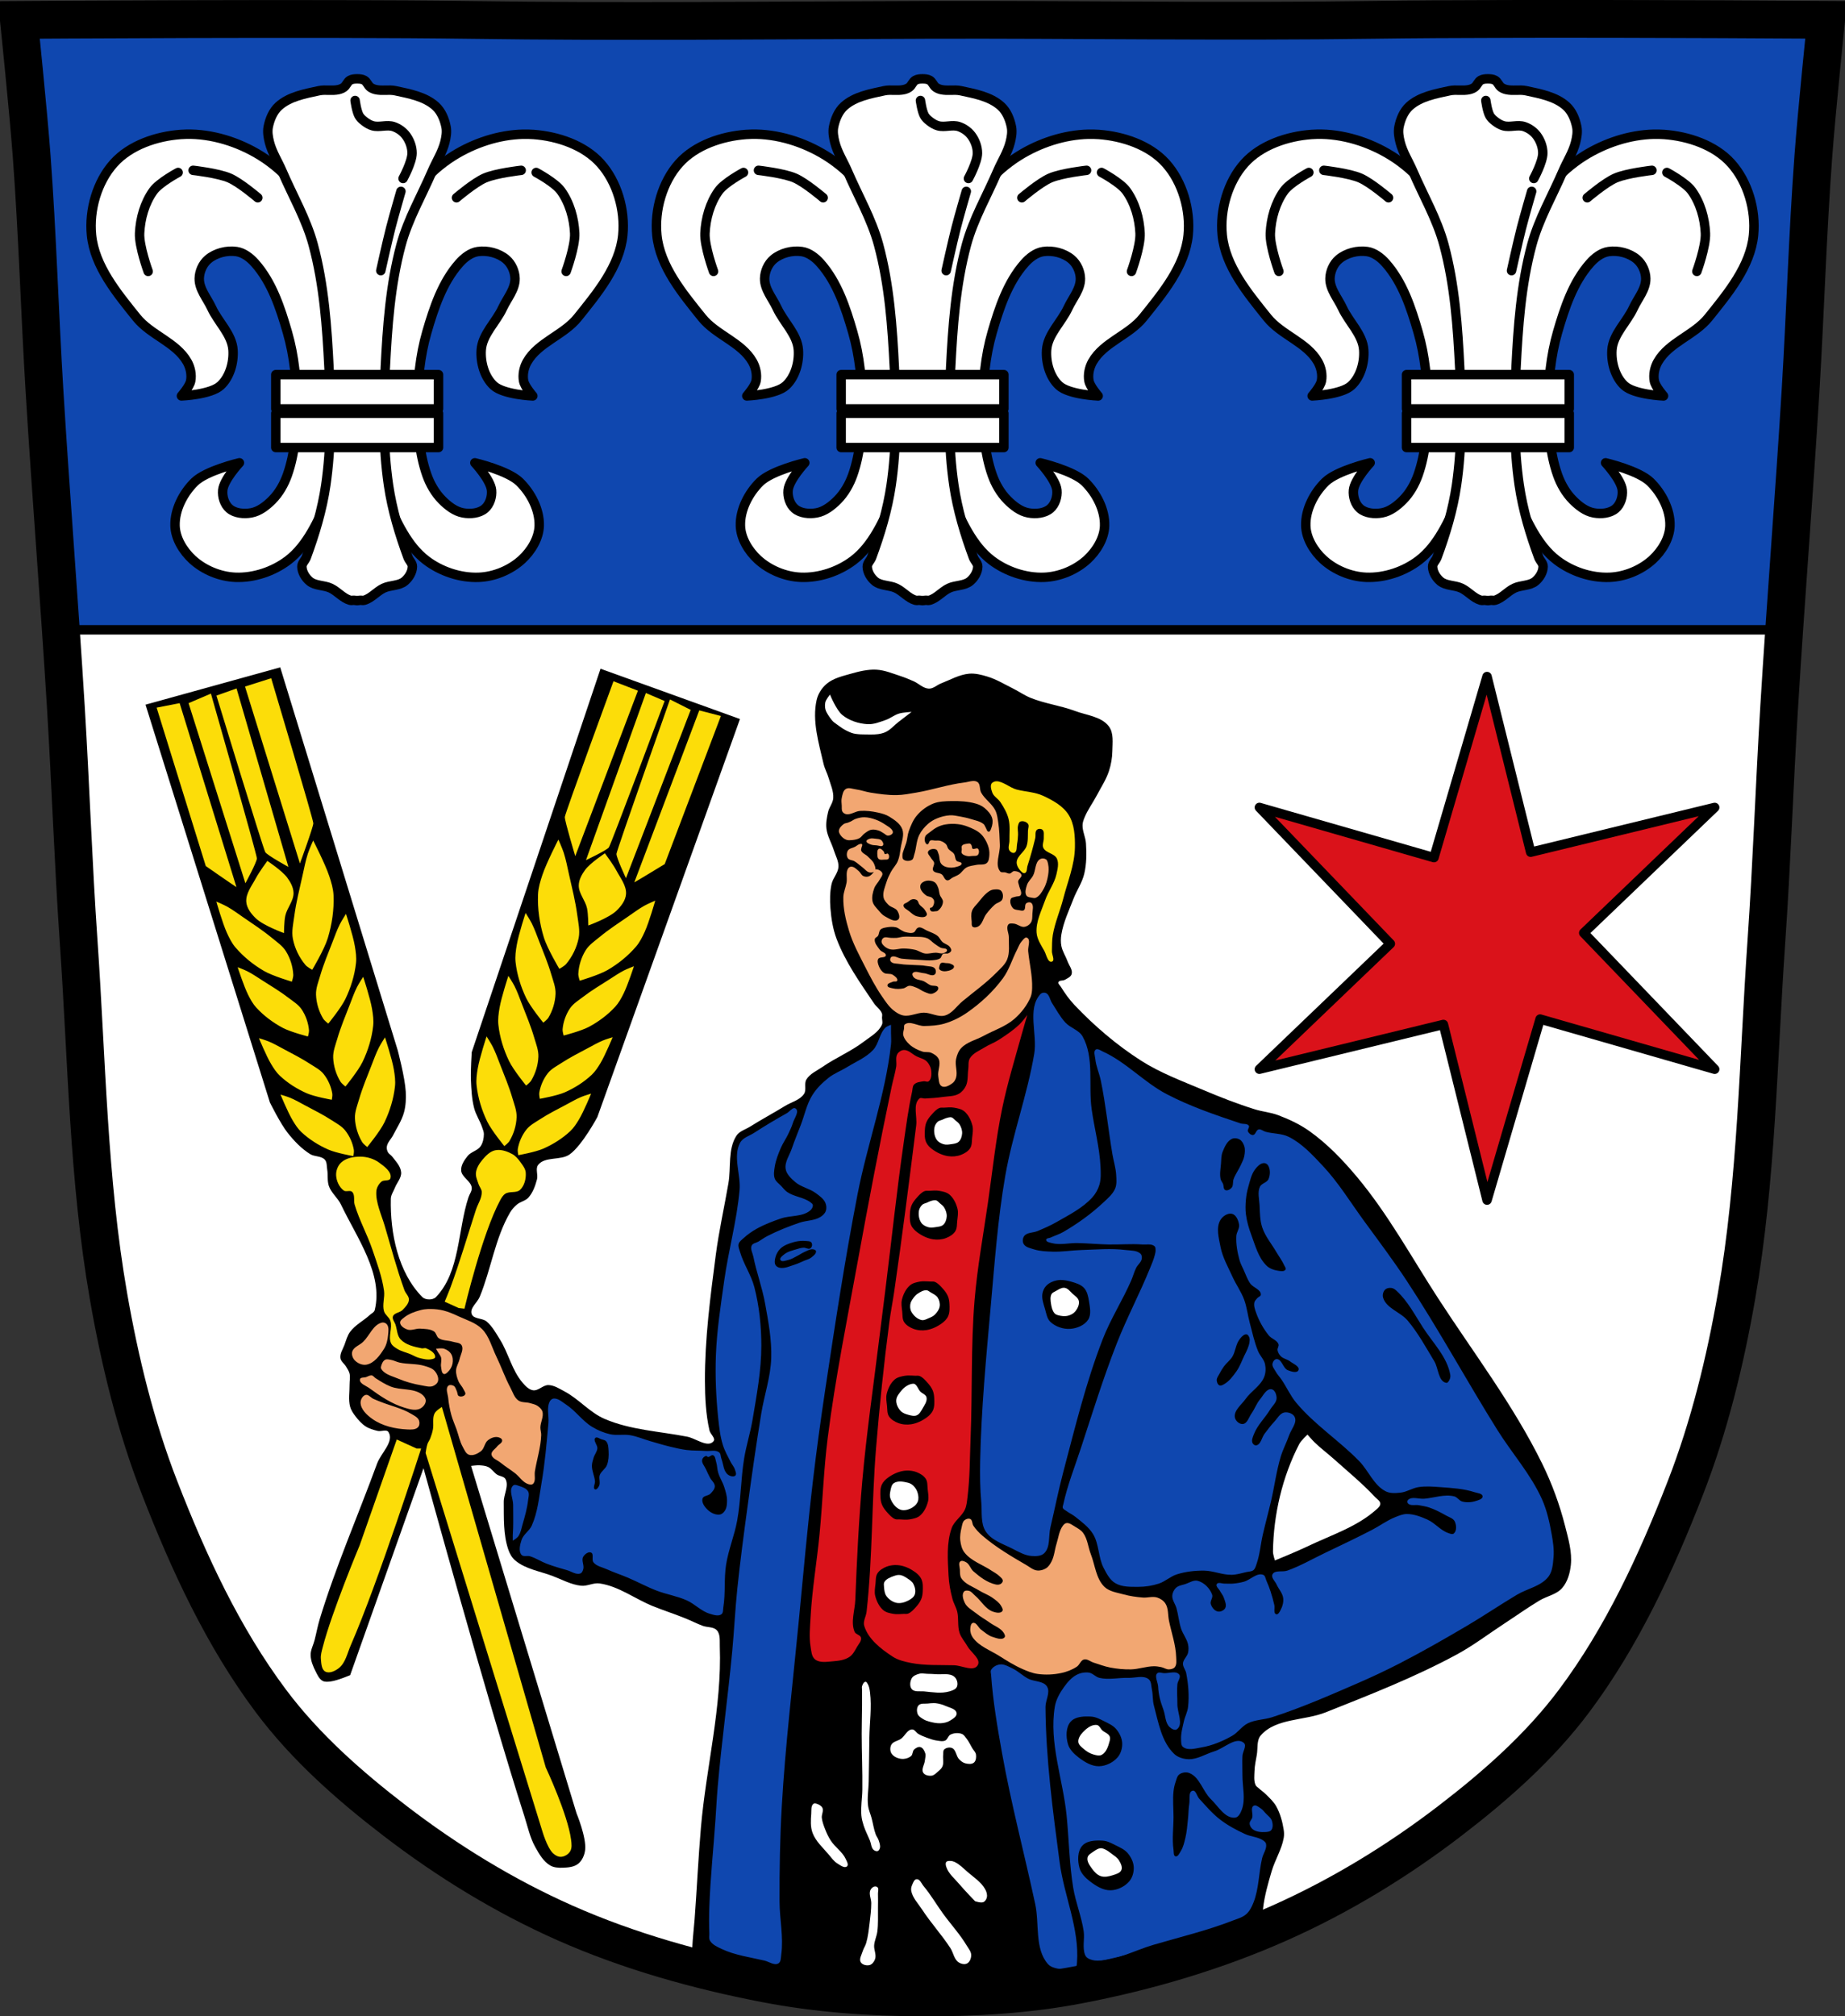 <?xml version="1.0" encoding="UTF-8" standalone="no"?><svg xmlns="http://www.w3.org/2000/svg" viewBox="0 0 977.12 1067.6" xmlns:xlink="http://www.w3.org/1999/xlink"><rect x="0" y="0" width="977.12" height="1067.6" fill="#333333" stroke="none"/><defs><path id="0" d="m-728.86 54.25c-.917.022-1.839.059-2.75.125-12.811.931-26.807 5.647-35.406 15.188-8.904 9.879-13.164 24.86-11.844 38.09 1.649 16.522 13.506 30.776 23.906 43.719 7.413 9.226 20.89 13.06 26.75 23.344 1.707 2.995 2.511 6.768 1.875 10.156-.572 3.048-4.906 7.938-4.906 7.938 0 0 15.474-.622 20.719-5.469 4.885-4.514 7.04-12.207 6.594-18.844-.555-8.292-7.781-14.681-11.281-22.22-2.382-5.129-6.691-9.971-6.594-15.625.064-3.735 1.835-7.775 4.688-10.188 3.959-3.348 9.901-4.85 15.03-4.094 3.835.565 7.274 3.286 9.844 6.188 8.92 10.07 13.388 23.608 17.12 36.531 3.655 12.642 4.969 25.997 4.906 39.16-.058 12.226-.833 24.848-4.906 36.37-1.73 4.897-4.399 9.63-8.06 13.313-3.069 3.085-6.842 6.04-11.125 6.813-3.841.692-8.534.286-11.5-2.25-2.642-2.259-3.906-6.323-3.563-9.781.559-5.636 8.844-14.5 8.844-14.5 0 0-17.617 4.119-23.75 10.156-6.03 5.934-10.579 14.701-10.344 23.16.187 6.708 4.278 13.365 9.219 17.906 6.05 5.562 14.568 9.08 22.781 9.406 9.76.382 20.11-3.102 27.875-9.03 10.198-7.789 15.653-20.596 21.09-32.22 3.561-7.608 5.308-15.944 7.344-24.09 2.527-10.117 6.01-20.259 6.03-30.688.056-30.879-3.984-63.2-17.5-90.97-6.992-14.363-17.915-27.701-31.469-36.16-11.628-7.254-25.875-11.774-39.625-11.438zm178.59 0c-12.883.281-26.02 4.667-36.875 11.438-13.554 8.455-24.445 21.793-31.438 36.16-13.516 27.764-17.587 60.09-17.531 90.97.019 10.428 3.504 20.57 6.03 30.688 2.036 8.15 3.782 16.486 7.344 24.09 5.441 11.622 10.895 24.429 21.09 32.22 7.762 5.929 18.11 9.413 27.875 9.03 8.213-.321 16.761-3.845 22.813-9.406 4.941-4.541 9.03-11.198 9.219-17.906.236-8.455-4.347-17.222-10.375-23.16-6.133-6.04-23.719-10.156-23.719-10.156 0 0 8.285 8.864 8.844 14.5.343 3.459-.921 7.523-3.563 9.781-2.966 2.536-7.659 2.942-11.5 2.25-4.283-.771-8.06-3.727-11.125-6.813-3.663-3.682-6.363-8.415-8.094-13.313-4.073-11.527-4.817-24.15-4.875-36.37-.063-13.159 1.22-26.515 4.875-39.16 3.737-12.923 8.236-26.461 17.16-36.531 2.57-2.902 6.01-5.622 9.844-6.188 5.13-.756 11.04.745 15 4.094 2.852 2.412 4.654 6.452 4.719 10.188.098 5.654-4.212 10.496-6.594 15.625-3.5 7.537-10.757 13.927-11.313 22.22-.444 6.636 1.709 14.33 6.594 18.844 5.245 4.847 20.719 5.469 20.719 5.469 0 0-4.303-4.89-4.875-7.938-.636-3.388.168-7.161 1.875-10.156 5.86-10.282 19.337-14.12 26.75-23.344 10.401-12.943 22.258-27.2 23.906-43.719 1.321-13.234-2.971-28.21-11.875-38.09-8.6-9.541-22.595-14.257-35.406-15.188-1.823-.132-3.66-.165-5.5-.125z" stroke-linejoin="round" stroke="#000" fill="#fff" stroke-width="5"/><path id="1" d="m-681.26 181.53h86.18v18.14h-86.18z" stroke-linejoin="round" stroke="#000" fill="#fff" stroke-linecap="round" stroke-width="5"/><path id="2" d="m-625.65 126.48c0 0 3.316-15.02 5.219-22.466 1.672-6.544 5.446-19.516 5.446-19.516" stroke="#000" fill="none" stroke-linecap="round" stroke-width="5"/><path id="3" d="m-746.55 126.88c0 0-4.851-13.295-4.536-20.18.36-7.857 2.67-16.06 7.257-22.451 3.183-4.433 13.153-9.751 13.153-9.751" stroke-linejoin="round" stroke="#000" fill="none" stroke-linecap="round" stroke-width="5"/><path id="4" d="m-722.74 73.36c0 0 13.249 1.472 19.276 4.082 5.581 2.417 14.967 10.432 14.967 10.432" stroke-linejoin="round" stroke="#000" fill="none" stroke-linecap="round" stroke-width="5"/></defs><g transform="translate(97.38 16.821)"><path d="m701.01-6.796c-26.17.053-51.02.198-70.798.478-79.11 1.122-156.7-.214-235.05 0-2.653.007-5.305.036-7.958.043-78.35.214-155.94 1.122-235.05 0-79.11-1.122-239.53 0-239.53 0 0 0 4.995 48.18 6.784 72.32 3.067 41.38 4.256 82.87 6.784 124.29 3.405 55.766 7.902 111.49 11.307 167.25 2.529 41.41 3.91 82.9 6.784 124.29 4.346 62.59 5.02 125.75 15.786 187.56 6.02 34.562 14.418 68.979 27.14 101.67 15.355 39.473 33.473 78.71 58.839 112.63 18.288 24.456 41.648 45.04 65.884 63.62 27.747 21.272 57.962 39.816 89.93 53.968 33.818 14.97 69.917 25.08 106.24 32.09 27.334 5.278 55.35 7.255 83.19 7.349 27.662.094 55.55-1.52 82.71-6.741 36.46-7.01 72.54-17.626 106.46-32.746 31.934-14.235 62.23-32.696 89.98-53.968 24.24-18.58 47.595-39.17 65.884-63.62 25.365-33.919 43.484-73.16 58.839-112.63 12.718-32.695 21.12-67.16 27.14-101.72 10.762-61.814 11.44-124.97 15.786-187.56 2.874-41.39 4.256-82.87 6.784-124.29 3.405-55.766 7.902-111.44 11.307-167.21 2.529-41.41 3.717-82.909 6.784-124.29 1.79-24.14 6.784-72.32 6.784-72.32 0 0-90.24-.636-168.73-.478" fill="#fff"/><g transform="translate(1043.5 12)"><path d="m-992.47 324.53l-71.34 19.75 65.875 210.62c0 0 5.546 11.227 9.406 16.09 3.379 4.261 7.245 8.315 11.844 11.219 2.383 1.504 6.02.908 7.875 3.03 1.162 1.331.925 3.414 1.219 5.156.491 2.909-.083 6.03.906 8.813 1.298 3.648 4.706 6.224 6.375 9.719 8.424 17.641 22.507 36.844 17.906 55.844-.303 1.252-1.773 1.845-2.719 2.719-3.321 3.068-7.622 5.179-10.313 8.813-1.51 2.039-2.155 4.588-3.03 6.969-.84 2.282-2.48 4.594-2.125 7 .266 1.804 2.116 2.954 3.03 4.531.681 1.174 1.501 2.335 1.813 3.656.442 1.871-.025 3.859 0 5.781.051 3.947-.737 8.01.313 11.813.494 1.79 1.596 3.395 2.719 4.875 1.556 2.052 3.307 4.069 5.469 5.469 1.908 1.236 4.164 1.878 6.375 2.406 1.88.449 4.726-1.014 5.75.625 3.138 5.02-4.03 11.128-6.06 16.688-10.05 27.441-21.818 54.3-30.344 82.25-1.124 3.685-1.794 7.487-2.75 11.219-.676 2.639-2.145 5.183-2.094 7.906.058 3.071 1.321 6.05 2.719 8.781.92 1.802 1.849 3.906 3.625 4.875 1.247.68 2.84.484 4.25.313 3.589-.436 10.344-3.344 10.344-3.344l38.844-109.56c0 0 33.885 123.33 53.41 184.22 1.768 5.515 2.952 11.321 5.781 16.375 2.038 3.64 4.285 7.595 7.875 9.719 1.947 1.152 4.427 1.302 6.688 1.219 2.82-.104 5.994-.35 8.188-2.125 2.11-1.708 3.34-4.585 3.656-7.281.774-6.605-4.563-19.438-4.563-19.438l-55.844-183.91c0 0 3.045-.412 4.563-.313 1.544.101 3.142.225 4.531.906 1.803.884 2.907 2.8 4.563 3.938 1.418.974 3.733.931 4.563 2.438 1.956 3.556-.949 8.098-.906 12.156.09 8.436-.325 17.206 2.406 25.19.736 2.151 1.918 4.284 3.656 5.75 5.444 4.591 13.06 5.674 19.719 8.188 4.999 1.886 9.872 4.645 15.188 5.188 3.246.331 6.488-1.671 9.719-1.219 10.236 1.432 18.904 8.286 28.5 12.12 5.618 2.247 11.39 4.109 17 6.375 3.067 1.239 6.03 2.774 9.125 3.938 2.486.934 5.845.439 7.594 2.438 1.895 2.165 1.395 5.624 1.5 8.5 1.167 32.12-7.228 63.882-10 95.91-1.399 16.16-2.127 32.383-3.344 48.563-.373 4.96-1.016 9.906-1.219 14.875-.029.708-.248 1.462 0 2.125.702 1.881 3.938 4.563 3.938 4.563l84.06 13.656 88.03 11.844 121.72-40.688c0 0 3.737-4.113 4.531-6.688.537-1.74-.206-3.628 0-5.438.764-6.706 2.651-13.277 4.563-19.75 1.767-5.985 5.296-11.447 6.375-17.594.245-1.395.217-2.85 0-4.25-.665-4.3-1.821-8.635-3.938-12.438-1.361-2.445-3.484-4.403-5.469-6.375-1.222-1.214-2.67-2.177-3.938-3.344-.526-.484-1.231-.882-1.531-1.531-1.064-2.304-.672-5.03-.594-7.563.089-2.86.728-5.681 1.219-8.5.603-3.46-.182-7.665 2.125-10.313 7.967-9.143 23.01-7.683 34.28-12.156 23.535-9.34 47.23-18.604 69.5-30.656 8.81-4.768 16.8-10.897 25.19-16.375 6.179-4.04 12.208-8.352 18.531-12.156 3.957-2.381 9.103-3.195 12.12-6.688 2.828-3.268 4.104-7.827 4.563-12.12.738-6.914-1.319-13.886-3.03-20.625-2.893-11.385-6.974-22.552-12.156-33.09-15.243-31.01-36.412-58.733-55.22-87.72-13.975-21.538-26.342-44.34-42.813-64.03-7.482-8.947-15.688-17.515-25.19-24.281-5.086-3.623-10.839-6.313-16.688-8.5-3.907-1.461-8.173-1.793-12.156-3.03-9.385-2.916-18.539-6.522-27.594-10.344-11.132-4.698-22.6-8.96-32.781-15.469-12.889-8.24-24.691-18.338-35.22-29.438-2.785-2.936-5.154-6.276-7.281-9.719-.476-.77-1.554-1.566-1.219-2.406.438-1.1 2.317-.629 3.344-1.219 1.37-.788 3.182-1.514 3.625-3.03.654-2.242-1.33-4.491-2.125-6.688-1-2.773-2.745-5.293-3.313-8.188-.389-1.986-.329-4.097 0-6.094 1.077-6.534 3.998-12.631 6.375-18.813 1.74-4.526 4.635-8.625 5.75-13.344 1.235-5.227 1.252-10.734.906-16.09-.212-3.287-1.911-6.426-1.813-9.719.037-1.251.449-2.46.906-3.625 1.687-4.299 4.541-8.07 6.688-12.156 2.207-4.207 4.895-8.236 6.375-12.75 1.119-3.414 1.757-7.03 1.813-10.625.068-4.392.811-9.508-1.813-13.03-3.921-5.265-11.758-5.888-17.906-8.188-7.706-2.883-16.07-3.885-23.688-7-3.184-1.303-6.02-3.307-9.09-4.844-4.494-2.245-8.85-4.91-13.656-6.375-3.134-.955-6.455-1.824-9.719-1.531-5.226.469-9.982 3.262-14.875 5.156-2.156.835-4.064 2.801-6.375 2.75-3.03-.066-5.408-2.727-8.188-3.938-2.291-.998-4.624-1.977-7-2.75-4.177-1.359-8.332-3.128-12.719-3.344-4.502-.222-9.04.892-13.375 2.125-4.536 1.29-9.457 2.392-13.03 5.469-2.511 2.162-4.468 5.265-5.188 8.5-2.454 11.03 1.118 22.681 3.656 33.688.604 2.619 1.963 5.01 2.719 7.594 1.022 3.486 2.681 7 2.438 10.625-.174 2.587-2.125 4.757-2.719 7.281-.675 2.871-1.24 5.882-.906 8.813.459 4.04 2.739 7.649 3.938 11.531.898 2.908 2.607 5.742 2.438 8.781-.182 3.264-2.962 5.931-3.656 9.125-.904 4.157-.92 8.509-.594 12.75.427 5.559 1.331 11.164 3.313 16.375 4.657 12.245 12.424 23.14 19.75 34 1.29 1.913 3.501 3.287 4.25 5.469.23.67 0 1.417 0 2.125 0 1.214.483 2.511 0 3.625-1.764 4.072-6.188 6.436-9.719 9.125-6.792 5.172-14.833 8.473-21.844 13.344-2.958 2.056-6.673 3.582-8.5 6.688-1.299 2.208.188 5.422-1.219 7.563-2.173 3.307-6.657 4.307-10.03 6.375-6.109 3.745-12.431 7.128-18.5 10.938-2.472 1.552-5.694 2.395-7.281 4.844-4.631 7.147-2.804 16.827-4.25 25.22-2.181 12.654-5.02 25.21-6.688 37.938-2.9 22.15-5.824 44.41-5.75 66.75.029 8.738.475 17.603 2.406 26.12.453 1.998 3.437 4.177 2.125 5.75-3.02 3.628-9.332-1.536-13.969-2.438-14.628-2.845-30-3.513-43.688-9.406-7.887-3.396-13.664-10.539-21.25-14.563-2.689-1.426-5.458-3.264-8.5-3.344-2.878-.076-5.341 3.186-8.188 2.75-2.22-.34-3.996-2.272-5.469-3.969-5.696-6.561-7.499-15.707-12.12-23.06-2.079-3.306-4.01-6.896-7-9.406-2.253-1.89-6.907-1.16-7.875-3.938-1.102-3.163 2.972-5.998 4.25-9.09 6.03-14.614 8.107-30.964 16.06-44.625.939-1.612 2.231-3.046 3.656-4.25 1.803-1.522 4.481-1.905 6.06-3.656 2.396-2.654 3.644-6.232 4.563-9.688.657-2.47-.953-5.645.625-7.656 3.631-4.627 11.99-2.138 16.75-5.594 6.623-4.809 14.594-19.719 14.594-19.719l75.53-210.75-73.844-26.625-68.22 203.03c0 0-.643 9.731-.438 14.594.213 5.04.451 10.153 1.719 15.03.936 3.6 3.111 6.75 4.281 10.281.371 1.12.884 2.258.875 3.438-.017 2.221-.476 4.597-1.719 6.438-1.601 2.371-5.092 2.918-6.875 5.156-1.756 2.204-3.629 4.907-3.438 7.719.24 3.526 5.184 5.521 5.594 9.03.21 1.798-1.153 3.406-1.719 5.125-5.788 17.577-4.396 39.44-17.188 52.813-.845.883-2.215 1.259-3.438 1.281-1.357.025-2.89-.316-3.844-1.281-12.792-12.947-17.05-33.804-16.656-52 .044-2.048 1.384-3.871 2.125-5.781 1.066-2.75 3.539-5.244 3.344-8.188-.216-3.255-2.863-5.907-4.844-8.5-.608-.796-1.652-1.242-2.125-2.125-.487-.91-.782-2.01-.625-3.03.351-2.282 2.291-4.01 3.344-6.06 2.042-3.988 4.615-7.831 5.781-12.156.951-3.529 1.105-7.257.906-10.906-.404-7.41-4.25-21.875-4.25-21.875l-62.22-202.75m291.16 14.406c0 0 3.267 8.113 6.5 10.781 3.637 3 8.576 4.574 13.281 4.875 3.322.213 6.575-1.124 9.719-2.219 2.472-.861 4.585-2.658 7.094-3.406 2.14-.638 6.625-.875 6.625-.875 0 0-4.629 3.538-6.938 5.313-2.364 1.816-4.322 4.295-7.06 5.469-2.379 1.019-5.1 1.237-7.688 1.188-2.855-.054-7.524.154-10.188-.875-3.974-1.534-5.673-3-9.125-5.5-1.414-1.022-3.161-3.783-4-5.313-.86-1.567-1.081-3.531-.719-5.281.326-1.578 2.5-4.156 2.5-4.156m63.719 223.75c.194 0 .374.011.563.063.832.227 1.411.998 2.063 1.563.829.719 1.791 1.365 2.344 2.313.812 1.391 1.378 3.049 1.281 4.656-.095 1.582-.644 3.336-1.813 4.406-1.066.976-2.696 1.094-4.125 1.313-1.278.195-2.634.364-3.875 0-1.377-.404-2.812-1.161-3.625-2.344-1.198-1.741-1.585-4.127-1.281-6.219.183-1.26.848-2.478 1.781-3.344.623-.577 1.561-.701 2.344-1.031.855-.361 1.693-.806 2.594-1.031.568-.142 1.167-.344 1.75-.344m-8.188 43.938c.194 0 .405.011.594.063.832.227 1.411.998 2.063 1.563.829.719 1.76 1.365 2.313 2.313.812 1.391 1.409 3.049 1.313 4.656-.095 1.582-.644 3.336-1.813 4.406-1.066.976-2.728 1.063-4.156 1.281-1.278.195-2.634.364-3.875 0-1.377-.404-2.812-1.13-3.625-2.313-1.198-1.741-1.585-4.127-1.281-6.219.183-1.26.879-2.478 1.813-3.344.623-.577 1.53-.701 2.313-1.031.855-.361 1.693-.837 2.594-1.063.568-.142 1.167-.313 1.75-.313m68.12 46.37c.214-.011.409 0 .625.031 1.706.25 2.895 1.918 4.156 3.094 1.252 1.167 3.01 2.197 3.344 3.875.372 1.872-.618 3.949-1.813 5.438-.944 1.176-2.412 1.976-3.875 2.344-1.758.442-3.697.226-5.438-.281-.667-.194-1.332-.501-1.781-1.031-1.128-1.333-1.549-3.181-1.813-4.906-.261-1.707-.56-3.663.25-5.188.405-.761 1.305-1.119 2.063-1.531 1.342-.73 2.787-1.766 4.281-1.844m-72.56 1.313c.77.036 1.404.629 2.063 1.031 1.369.836 2.998 1.501 3.875 2.844.869 1.331 1.31 3.086 1.063 4.656-.265 1.68-1.389 3.206-2.594 4.406-.848.845-2.02 1.352-3.125 1.813-1.236.514-2.566 1.31-3.875 1.031-2.278-.485-4.275-2.37-5.406-4.406-.675-1.215-.766-2.755-.531-4.125.195-1.14.886-2.155 1.563-3.094.642-.89 1.394-1.744 2.313-2.344 1.394-.91 2.993-1.89 4.656-1.813m-7.156 49.5c.316-.023.668 0 .938.156 1.365.839 1.777 2.679 2.844 3.875 1.021 1.144 3 1.638 3.375 3.125.508 2.033-1.021 4.12-2.063 5.938-.79 1.378-1.633 3-3.094 3.625-1.353.578-2.985.131-4.406-.25-1.498-.401-3.104-.954-4.156-2.094-1.388-1.504-2.433-3.644-2.313-5.688.116-1.959 1.597-3.641 2.844-5.156.855-1.039 1.915-1.945 3.094-2.594.9-.496 1.912-.864 2.938-.938m105.28 25.531c.837.022 1.678.169 2.5.25 1.744.173 3.79-.067 5.156 1.031 1.171.941 1.621 2.635 1.813 4.125.279 2.166.161 4.64-1.031 6.469-.955 1.464-2.672 2.623-4.406 2.844-1.35.172-2.646-.698-3.875-1.281-1.015-.482-2.036-1.031-2.844-1.813-1.206-1.167-2.348-2.553-2.844-4.156-.431-1.393-.638-3.064 0-4.375.672-1.381 2.173-2.342 3.625-2.844.347-.12.699-.185 1.063-.219.273-.025.565-.038.844-.031m103.66 1.406c0 0 2.403 2.783 3.719 4.063 3.208 3.12 6.821 5.798 10.156 8.781 7.433 6.648 15.171 12.985 21.969 20.281.984 1.056 2.673 1.963 2.719 3.406.044 1.375-1.345 2.463-2.375 3.375-10.232 9.06-23.871 13.357-36.19 19.281-5.642 2.714-17.25 7.438-17.25 7.438 0 0-1.054-3.136-1.031-4.75.276-19.493 4.929-39.492 13.875-56.813 1.027-1.988 4.406-5.063 4.406-5.063m-215.47 24.844c1.312.04 2.659.334 3.875.625 1.052.251 2.065.811 2.844 1.563 1.082 1.045 1.913 2.425 2.313 3.875.413 1.496.618 3.232 0 4.656-.704 1.623-2.261 2.901-3.875 3.625-1.661.745-3.749 1.179-5.438.5-2.432-.977-4.239-3.482-5.156-5.938-.452-1.21-.264-2.611 0-3.875.309-1.48.562-3.307 1.813-4.156 1.035-.703 2.313-.915 3.625-.875m-1.125 49.47c.283-.011.564-.008.844.031 1.412.199 2.688 1.022 3.875 1.813 1.172.781 2.472 1.596 3.125 2.844.886 1.695 1.395 3.887.75 5.688-.515 1.436-1.989 2.424-3.344 3.125-1.88.972-4.141 1.686-6.219 1.281-2.138-.417-4.173-1.851-5.438-3.625-.981-1.377-1.147-3.221-1.281-4.906-.069-.866-.207-1.855.25-2.594 1.021-1.652 3.119-2.412 4.938-3.094.793-.297 1.65-.528 2.5-.563m210.06 46.531c1.396-.05 2.802.41 4.125.875 1.333.468 2.86.934 3.75 2.031 1.112 1.371 1.744 3.345 1.5 5.094-.232 1.657-1.408 3.141-2.688 4.219-.889.749-2.062 1.237-3.219 1.344-1.839.169-3.786-.302-5.406-1.188-1.329-.727-2.665-1.778-3.219-3.188-.557-1.418-.167-3.105.156-4.594.22-1.013.49-2.077 1.188-2.844.815-.895 2.023-1.533 3.219-1.719.198-.031.394-.024.594-.031m-198.12 5.625c1.09-.063 2.215.165 3.313.188 1.464.03 2.917.052 4.375.188 3.374.315 7.549-.804 10.06 1.469 1.305 1.18 1.933 3.491 1.281 5.125-.589 1.477-2.505 2.087-4.03 2.531-4.273 1.244-8.914.427-13.344 0-2.225-.214-5.172.475-6.594-1.25-1.202-1.458-.92-4.04 0-5.688.733-1.315 2.396-1.963 3.844-2.375.352-.1.731-.166 1.094-.188m166.09 2.656c.828-.065 1.692.281 2.531.375 1.577.177 3.371-.307 4.719.531 1.7 1.057 2.687 3.133 3.219 5.063.57 2.066.951 4.603-.156 6.438-.835 1.383-2.649 2.13-4.25 2.344-1.152.154-2.323-.35-3.375-.844-1.898-.891-3.629-2.188-5.063-3.719-.502-.537-.982-1.138-1.188-1.844-.347-1.191-.115-2.484 0-3.719.085-.914 0-1.95.5-2.719.597-.917 1.656-1.581 2.719-1.844.117-.029.225-.053.344-.063m-195.5 1.75c.557-.033.908.704 1.188 1.188.76 1.314.999 2.869 1.188 4.375 1 7.999-.229 16.13-.344 24.19-.11 7.722-.184 15.435-.344 23.16-.087 4.228-.867 8.491-.344 12.688.283 2.267 1.283 4.388 1.875 6.594.769 2.865 1.152 5.845 2.188 8.625.396 1.063 1.18 1.984 1.531 3.063.424 1.304.991 2.725.688 4.063-.152.671-.537 1.464-1.188 1.688-.725.249-1.656-.166-2.219-.688-1.244-1.153-1.208-3.178-1.844-4.75-1.1-2.717-2.485-5.301-3.375-8.094-.544-1.707-1.022-3.466-1.188-5.25-.422-4.549.442-9.119.5-13.688.126-9.864-.343-19.729-.344-29.594 0-5.02.159-10.05.188-15.06.015-2.762 0-5.519 0-8.281 0-.62-.203-1.289 0-1.875.328-.948.842-2.284 1.844-2.344m36.09 11.281c.336.002.666-.006 1 .031 1.822.205 3.642.713 5.313 1.469 2.126.962 5.55 1.529 5.844 3.844.228 1.798-2.109 3.087-3.656 4.03-1.401.855-3.111 1.185-4.75 1.281-2.091.122-4.199-.351-6.219-.906-1.081-.297-2.151-.675-3.094-1.281-1.124-.724-2.48-1.494-2.938-2.75-.525-1.442-.519-3.443.531-4.563 1.145-1.221 3.274-.747 4.938-.938 1-.115 2.025-.224 3.03-.219m85.41 11.563c.346-.025.715-.023 1.063.031 1.325.206 1.844 1.949 2.844 2.844 1.234 1.104 3.158 1.632 3.875 3.125.373.777.221 1.729 0 2.563-.714 2.687-1.714 5.922-4.156 7.25-1.365.743-3.167.195-4.656-.25-1.814-.542-3.477-1.603-4.906-2.844-1.159-1.01-2.658-2.101-2.844-3.625-.229-1.877 1.044-3.815 2.344-5.188 1.693-1.788 4.01-3.734 6.438-3.906m-96.84 2.375c1.353-.051 2.138 1.702 3.313 2.375 1.445.827 2.996 1.466 4.563 2.031 1.67.603 3.367 1.223 5.125 1.469 1.509.211 3.173.627 4.563 0 1.26-.568 1.508-2.519 2.75-3.125 1.811-.884 4.147-1.09 6.03-.375 1.129.428 1.822 1.609 2.563 2.563 1.173 1.511 1.97 3.287 2.938 4.938.676 1.155 1.82 2.143 2 3.469.195 1.436.017 3.288-1.094 4.219-1.172.982-3.114.759-4.594.375-1.276-.332-2.363-1.241-3.281-2.188-1.603-1.65-1.556-4.937-3.656-5.875-1.299-.58-3.2-.244-4.219.75-.668.651-.412 1.794-.531 2.719-.265 2.059.408 4.296-.375 6.219-.456 1.121-1.457 1.961-2.375 2.75-1.039.893-2.106 2.048-3.469 2.188-1.554.16-3.578-.281-4.375-1.625-1.099-1.854.702-4.261.906-6.406.121-1.276.574-2.622.188-3.844-.42-1.325-1.223-2.911-2.563-3.281-1.135-.313-2.451.479-3.313 1.281-.938.873-.644 2.644-1.625 3.469-1.404 1.18-3.493 1.697-5.313 1.469-1.951-.245-4.138-1.237-5.125-2.938-.765-1.318-.747-3.234 0-4.563.979-1.74 3.504-1.959 5.125-3.125 2.072-1.49 3.293-4.841 5.844-4.938m-51.719 39.19c.541-.077 1.175.141 1.688.344 1.01.397 2.125 1.041 2.563 2.031.707 1.602-.54 3.51-.344 5.25.244 2.162 1.044 4.226 1.844 6.25.787 1.993 1.715 3.949 2.875 5.75 2.279 3.537 6.228 5.982 7.969 9.813.544 1.198 1.641 3 .656 3.875-1.321 1.172-3.555-.581-5.063-1.5-1.94-1.182-3.278-3.175-4.75-4.906-3.052-3.591-6.805-6.923-8.438-11.344-1.174-3.18-.951-6.746-.688-10.125.139-1.786-.254-4.186 1.188-5.25.148-.109.32-.162.5-.188m151.41 23.719c.676-.089 1.365.126 2 .375 1.48.58 2.767 1.599 4.03 2.563 1.373 1.046 2.956 1.988 3.844 3.469.905 1.509 1.955 3.499 1.281 5.125-.68 1.642-2.903 2.201-4.594 2.75-1.979.643-4.235 1.16-6.219.531-1.979-.628-3.531-2.319-4.75-4-1.236-1.705-2.793-3.811-2.375-5.875.308-1.521 2.044-2.387 3.313-3.281 1.048-.738 2.198-1.489 3.469-1.656m-79.969 6.719c.205-.002.406 0 .594 0 .752 0 1.539.209 2.219.531 2.577 1.223 4.601 3.342 6.75 5.219 3.333 2.91 7.364 5.421 9.469 9.313.684 1.264 1.154 2.816.844 4.219-.226 1.024-.883 2.112-1.844 2.531-1.352.59-4.406-.5-4.406-.5 0 0-5.667-5.851-8.281-8.969-2.456-2.928-5.718-5.503-6.938-9.125-.288-.855-.561-1.982 0-2.688.351-.441.979-.527 1.594-.531m-17.313 9.656c1.75-.109 2.589 2.377 3.719 3.719 3.778 4.485 6.717 9.625 10.156 14.375 4.159 5.744 9.02 10.972 12.656 17.06.956 1.603 2.4 3.228 2.375 5.094-.022 1.638-.734 3.618-2.188 4.375-1.365.711-3.293.213-4.563-.656-2.353-1.612-2.698-5.04-4.25-7.438-4.608-7.103-10.402-13.38-15.03-20.469-2.099-3.214-5.067-6.192-5.75-9.969-.183-1.012.087-2.12.5-3.063.516-1.177 1.092-2.951 2.375-3.03m-21.875 3.844c.471.016.977.215 1.25.563.663.843.128 2.115.156 3.188.067 2.536.034 5.089 0 7.625-.056 4.172.188 8.361-.344 12.5-.317 2.468-1.49 4.801-1.688 7.281-.193 2.422 1.288 4.983.5 7.281-.466 1.36-1.488 2.811-2.875 3.188-1.6.434-3.863-.08-4.719-1.5-1-1.667.448-3.884 1-5.75.451-1.526 1.427-2.879 1.875-4.406 1.03-3.513 1.384-7.181 1.844-10.813.434-3.423.832-6.863.844-10.313.008-2.261-1.329-4.678-.5-6.781.365-.928 1.247-1.807 2.219-2.031.143-.033.28-.036.438-.031"/><path d="m-997.25 330.28l-13.875 4.406 29.09 93.69c0 0 7.094-19.283 7.094-21.313 0-2.029-22.313-76.78-22.313-76.78m181.28 1.594c0 0-25.662 69.941-25.781 71.875-.119 1.934 5.531 20.719 5.531 20.719l33.19-87.59-12.938-5m-199.63 3.813l-10.656 3.781c0 0 24.78 81.2 25.875 82.906 1.095 1.709 12.25 7.813 12.25 7.813l-27.469-94.5m216.78 2.406l-31.719 88.5c0 0 10.982-5.186 12.12-6.75 1.143-1.565 29.531-77.5 29.531-77.5l-9.938-4.25m-230.34.313l-11.844 5.063 30.09 95.37c0 0 6.094-11.158 6.094-13.188 0-2.029-24.344-87.25-24.344-87.25m243.12 3.094c0 0-28.22 79.82-28.344 81.75-.119 1.934 5.03 12.906 5.03 12.906l34.28-89.12-10.969-5.531m-259.69 1.969l-12.187 2.375 26.03 83.87c0 0 14.559 10.142 16.25 11.156l-30.09-97.41m275.19 3.844l-34.406 91.06c1.671-.868 16.12-9.688 16.12-9.688l29.75-78.41-11.469-2.969m157.34 37.531c-.756.031-1.458.274-2.125.781-1.396 1.061-.608 3.605 0 5.25.765 2.068 3.072 3.188 4.281 5.03 1.799 2.742 3.51 5.663 4.313 8.844.937 3.713.389 7.64.469 11.469.037 1.753-.949 3.807 0 5.281.521.81 1.779 1.586 2.656 1.188 1.515-.688 1.083-3.148 1.406-4.781.311-1.572.42-3.181.5-4.781.079-1.592-.4-3.238 0-4.781.206-.794.428-1.845 1.188-2.156 1.307-.536 3.216.057 4.063 1.188.716.957.053 2.399 0 3.594-.12 2.718.149 5.546-.719 8.125-1.051 3.123-4.885 5.1-5.25 8.375-.159 1.428.555 2.928 1.438 4.063.706.908 1.781 2.259 2.875 1.906 1.296-.418.984-2.517 1.406-3.813 1.565-4.799 2.896-9.69 4.094-14.594.367-1.504-.264-3.556.938-4.531.743-.603 2.145-.618 2.875 0 1.11.94.632 2.829.719 4.281.105 1.752-.974 3.682-.25 5.281 1.264 2.79 5.9 2.94 7.188 5.719 1.173 2.533.362 5.652-.25 8.375-1.087 4.841-4.334 8.972-5.969 13.656-1.955 5.605-4.958 11.298-4.531 17.219.249 3.456 2.374 6.537 4.063 9.563 1.143 2.047 1.828 6.43 4.063 5.719 1.747-.556-.051-3.667 0-5.5.08-2.873-.011-5.76.469-8.594 1.108-6.542 3.845-12.699 5.5-19.12 2.325-9.03 6.069-17.962 6.219-27.28.094-5.846-.24-12.264-3.344-17.219-2.963-4.729-8.353-7.663-13.406-10.03-4.377-2.051-9.413-2.139-14.09-3.344-3.515-.905-7.505-4.512-10.781-4.375m-231.94 30.844c0 0-6.296 12.225-8.469 18.719-1.112 3.323-2.16 6.749-2.313 10.25-.335 7.668.825 15.47 3.063 22.813 1.805 5.924 8.219 16.688 8.219 16.688 0 0 2.647-1.437 3.594-2.563 3.299-3.919 5.676-8.816 6.656-13.844.77-3.951-.221-8.07-.75-12.06-.962-7.262-2.778-14.382-4.375-21.531-.863-3.864-1.592-7.765-2.813-11.531-.768-2.371-2.813-6.938-2.813-6.938m-129.87.5c0 0-2.044 4.567-2.813 6.938-1.22 3.767-1.95 7.667-2.813 11.531-1.597 7.149-3.413 14.27-4.375 21.531-.529 3.99-1.52 8.112-.75 12.06.98 5.03 3.358 9.925 6.656 13.844.947 1.125 3.594 2.563 3.594 2.563 0 0 6.414-10.764 8.219-16.688 2.237-7.343 3.397-15.14 3.063-22.813-.153-3.501-1.2-6.927-2.313-10.25-2.173-6.493-8.469-18.719-8.469-18.719m154.5 6.781c0 0-7.767 5.106-10.469 8.781-1.736 2.362-3.304 5.195-3.375 8.125-.104 4.314 3.474 7.968 4.375 12.188.637 2.985.688 9.125.688 9.125 0 0 10.836-3.907 14.875-7.781 2.442-2.342 4.86-5.437 5.094-8.813.311-4.49-2.989-8.521-5.094-12.5-1.711-3.234-6.094-9.125-6.094-9.125m-178.78 4.03c0 0-4.352 5.891-6.06 9.125-2.105 3.979-5.404 8.04-5.094 12.531.234 3.376 2.652 6.439 5.094 8.781 4.04 3.875 14.875 7.781 14.875 7.781 0 0 .051-6.14.688-9.125.9-4.22 4.479-7.874 4.375-12.188-.071-2.93-1.639-5.732-3.375-8.094-2.701-3.675-10.5-8.813-10.5-8.813m205.44 21.03c0 0-3.9 1.651-5.75 2.688-2.94 1.646-5.663 3.681-8.438 5.594-5.134 3.539-10.381 6.932-15.188 10.906-2.641 2.184-5.655 4.186-7.469 7.094-2.308 3.7-3.677 8.125-3.906 12.469-.066 1.247.75 3.656.75 3.656 0 0 10.198-3 14.75-5.656 5.643-3.291 10.886-7.494 15.12-12.469 1.935-2.271 3.293-5.01 4.531-7.719 2.419-5.301 5.594-16.563 5.594-16.563m-232.44.5c0 0 3.175 11.262 5.594 16.563 1.238 2.713 2.596 5.447 4.531 7.719 4.239 4.975 9.482 9.178 15.12 12.469 4.552 2.655 14.75 5.656 14.75 5.656 0 0 .816-2.409.75-3.656-.229-4.344-1.598-8.769-3.906-12.469-1.814-2.907-4.828-4.91-7.469-7.094-4.806-3.975-10.05-7.367-15.188-10.906-2.775-1.913-5.498-3.947-8.437-5.594-1.85-1.036-5.75-2.688-5.75-2.688m163.78 6.03c0 0-3.704 11.202-4.688 17-.503 2.967-.954 6.01-.625 9 .721 6.557 2.746 13.05 5.594 19 2.298 4.797 9.09 13.09 9.09 13.09 0 0 2.067-1.578 2.719-2.656 2.27-3.758 3.613-8.227 3.781-12.625.133-3.456-1.251-6.804-2.219-10.125-1.762-6.04-4.218-11.885-6.5-17.75-1.234-3.17-2.353-6.366-3.875-9.406-.958-1.914-3.281-5.531-3.281-5.531m-95.12.5c0 0-2.323 3.618-3.281 5.531-1.522 3.041-2.641 6.236-3.875 9.406-2.282 5.865-4.738 11.707-6.5 17.75-.968 3.321-2.351 6.669-2.219 10.125.169 4.398 1.512 8.867 3.781 12.625.652 1.079 2.719 2.656 2.719 2.656 0 0 6.796-8.297 9.09-13.09 2.848-5.946 4.873-12.443 5.594-19 .329-2.993-.122-6.03-.625-9-.983-5.798-4.688-17-4.688-17m152.5 27.719c0 0-3.558 1.351-5.25 2.219-2.688 1.379-5.17 3.096-7.719 4.719-4.716 3-9.532 5.878-13.969 9.281-2.438 1.87-5.217 3.548-6.938 6.094-2.189 3.239-3.559 7.178-3.906 11.06-.1 1.115.563 3.313.563 3.313 0 0 9.209-2.364 13.375-4.594 5.164-2.764 10.01-6.369 13.969-10.688 1.808-1.972 3.114-4.36 4.313-6.75 2.341-4.67 5.563-14.656 5.563-14.656m-209.87.5c0 0 3.222 9.986 5.563 14.656 1.198 2.39 2.504 4.778 4.313 6.75 3.961 4.319 8.805 7.924 13.969 10.688 4.166 2.23 13.375 4.594 13.375 4.594 0 0 .662-2.197.563-3.313-.348-3.884-1.717-7.823-3.906-11.06-1.72-2.546-4.5-4.223-6.938-6.094-4.436-3.404-9.254-6.279-13.969-9.281-2.549-1.623-5.03-3.34-7.719-4.719-1.692-.868-5.25-2.219-5.25-2.219m143.37 4.594c0 0-3.704 11.202-4.688 17-.503 2.967-.923 6.01-.594 9 .721 6.557 2.746 13.05 5.594 19 2.298 4.797 9.09 13.09 9.09 13.09 0 0 2.036-1.578 2.688-2.656 2.27-3.758 3.644-8.227 3.813-12.625.133-3.456-1.251-6.804-2.219-10.125-1.762-6.04-4.218-11.885-6.5-17.75-1.234-3.17-2.353-6.397-3.875-9.438-.958-1.914-3.313-5.5-3.313-5.5m-76.875.5c0 0-2.354 3.586-3.313 5.5-1.522 3.041-2.641 6.268-3.875 9.438-2.282 5.865-4.738 11.707-6.5 17.75-.968 3.321-2.351 6.669-2.219 10.125.169 4.398 1.543 8.867 3.813 12.625.652 1.079 2.688 2.656 2.688 2.656 0 0 6.796-8.297 9.09-13.09 2.848-5.946 4.873-12.443 5.594-19 .329-2.993-.091-6.03-.594-9-.983-5.798-4.688-17-4.688-17m65.34 31.563c0 0-3.704 11.202-4.688 17-.503 2.967-.923 6.01-.594 9 .721 6.557 2.714 13.02 5.563 18.969 2.298 4.797 9.125 13.09 9.125 13.09 0 0 2.036-1.546 2.688-2.625 2.27-3.758 3.644-8.227 3.813-12.625.133-3.456-1.251-6.836-2.219-10.156-1.762-6.04-4.218-11.854-6.5-17.719-1.234-3.17-2.384-6.397-3.906-9.438-.958-1.914-3.281-5.5-3.281-5.5m66.75.438c0 0-3.525 1.039-5.219 1.75-2.69 1.13-5.238 2.593-7.813 3.969-4.763 2.546-9.601 4.985-14.12 7.938-2.486 1.622-5.281 3.02-7.125 5.344-2.347 2.959-3.942 6.628-4.563 10.344-.178 1.067.281 3.25.281 3.25 0 0 9.07-1.596 13.25-3.438 5.177-2.282 10.09-5.381 14.219-9.25 1.887-1.766 3.327-4 4.656-6.219 2.598-4.326 6.438-13.688 6.438-13.688m-120.56.063c0 0-2.323 3.586-3.281 5.5-1.522 3.041-2.673 6.268-3.906 9.438-2.282 5.865-4.738 11.676-6.5 17.719-.968 3.321-2.351 6.7-2.219 10.156.169 4.398 1.543 8.867 3.813 12.625.652 1.079 2.688 2.625 2.688 2.625 0 0 6.827-8.297 9.125-13.09 2.848-5.946 4.841-12.412 5.563-18.969.329-2.993-.091-6.03-.594-9-.983-5.798-4.688-17-4.688-17m-66.75.438c0 0 3.839 9.361 6.438 13.688 1.33 2.214 2.769 4.452 4.656 6.219 4.133 3.869 9.04 6.968 14.219 9.25 4.177 1.841 13.25 3.438 13.25 3.438 0 0 .459-2.183.281-3.25-.62-3.716-2.215-7.384-4.563-10.344-1.844-2.326-4.639-3.721-7.125-5.344-4.524-2.952-9.362-5.392-14.12-7.938-2.575-1.376-5.122-2.838-7.813-3.969-1.693-.711-5.219-1.75-5.219-1.75m175.91 29.344c0 0-3.525 1.039-5.219 1.75-2.69 1.13-5.207 2.593-7.781 3.969-4.763 2.546-9.633 4.954-14.156 7.906-2.486 1.622-5.249 3.049-7.094 5.375-2.347 2.959-3.973 6.628-4.594 10.344-.178 1.067.281 3.25.281 3.25 0 0 9.07-1.627 13.25-3.469 5.177-2.282 10.117-5.381 14.25-9.25 1.887-1.766 3.295-3.973 4.625-6.188 2.598-4.326 6.438-13.688 6.438-13.688m-164.5.5c0 0 3.839 9.361 6.438 13.688 1.33 2.214 2.738 4.421 4.625 6.188 4.133 3.869 9.07 6.968 14.25 9.25 4.177 1.841 13.25 3.469 13.25 3.469 0 0 .459-2.183.281-3.25-.62-3.716-2.247-7.384-4.594-10.344-1.844-2.326-4.608-3.753-7.094-5.375-4.524-2.952-9.393-5.361-14.156-7.906-2.575-1.376-5.091-2.838-7.781-3.969-1.693-.711-5.219-1.75-5.219-1.75m114.81 29.344c-.389.028-.775.074-1.156.156-2.755.594-4.975 2.93-6.781 5.094-1.615 1.935-3.067 4.248-3.375 6.75-.254 2.063.747 4.112 1.375 6.094.443 1.397 1.626 2.598 1.688 4.063.139 3.313-2.039 6.315-3.063 9.469-4.469 13.767-8.533 27.666-13.531 41.25-.925 2.515-3.03 7.438-3.03 7.438l7.438 3.375 3.03.344c0 0 9.357-39.758 18.969-57.5.688-1.269 1.476-2.589 2.688-3.375 2.248-1.459 5.824-.201 7.781-2.031 2.343-2.192 3.259-5.925 3.03-9.125-.143-2.01-1.508-3.77-2.688-5.406-1.212-1.681-2.589-3.409-4.406-4.406-2.392-1.313-5.248-2.38-7.969-2.188m-72.53 3.531c-3.531-.017-7.52.679-10.125 3.063-1.792 1.639-2.82 4.324-2.719 6.75.126 3.02 1.618 6.343 4.063 8.125 1.198.873 3.335-.337 4.406.688 1.662 1.589.694 4.544 1.344 6.75 2.432 8.253 6.722 15.877 9.469 24.03 2.393 7.103 5.07 14.2 6.094 21.625.493 3.574-1.045 7.391 0 10.844.589 1.945 2.758 3.126 3.375 5.063 1.198 3.761-1.314 8.261.344 11.844.637 1.377 2.087 2.23 3.375 3.03 2.062 1.283 4.538 1.789 6.781 2.719 1.586.657 3.056 1.603 4.719 2.031 2.194.566 4.539 1.152 6.75.656.641-.144 1.638-.348 1.719-1 .273-2.215-2.688-3.896-4.75-4.75-.729-.302-1.602.157-2.375 0-3.96-.805-8.395-1.768-11.156-4.719-1.876-2-1.833-5.172-2.688-7.781-.477-1.457-1.889-2.962-1.375-4.406.682-1.915 3.678-1.917 5.094-3.375 1.482-1.526 3.245-3.283 3.375-5.406.114-1.863-1.742-3.338-2.375-5.094-4.232-11.729-6.917-22.2-10.469-34.16-1.625-5.468-4.885-12.566-4.406-18.25.161-1.91 1.268-3.81 2.719-5.063 1.269-1.095 4.22-.119 4.719-1.719 1.033-3.316-3.275-6.409-6.094-8.438-2.778-2-6.389-3.046-9.813-3.063m43.19 132.53c0 0-3.059 1.842-3.844 3.344-1.337 2.559-.361 5.796-.938 8.625-.332 1.631-.824 3.234-1.438 4.781-.394.994-1.09 1.832-1.438 2.844-.528 1.538-.969 4.781-.969 4.781l61.719 199.94c0 0 2.547 8.889 5.719 11.969 1.126 1.094 2.745 2 4.313 1.906 1.856-.114 3.804-1.293 4.781-2.875 1.093-1.768.769-4.158.5-6.219-1.751-13.399-13.406-38.25-13.406-38.25l-55-190.84m-23.906 17.219l-19.625 55.969c0 0-14.846 35.464-19.594 54.03-.52 2.032-1.168 4.131-.969 6.219.225 2.359.277 5.586 2.375 6.688 2.191 1.151 5.257-.358 7.188-1.906 3.505-2.811 4.422-7.82 6.219-11.938 14.767-33.831 37.31-104.28 37.31-104.28h-2.406l-10.5-4.781" fill="#fcdd09"/><path d="m-625.59 384.69c-1.458.071-3.043.611-4.469.781-8.666 1.038-17.02 3.935-25.625 5.375-3.425.573-6.872 1.259-10.344 1.313-4.613.071-9.223-.595-13.781-1.313-2.615-.411-5.125-1.377-7.75-1.719-1.781-.232-3.846-1.161-5.375-.219-1.477.91-1.789 3.055-2.156 4.75-.289 1.333-.09 2.733 0 4.094.072 1.084-.169 2.297.406 3.219.411.659 1.173 1.143 1.938 1.281 2.467.445 4.843-1.543 7.344-1.719 3.163-.222 6.372.193 9.469.875 2.084.459 4.219 1.029 6.03 2.156 2.716 1.689 5.757 3.66 6.875 6.656 1.159 3.105-.345 6.63-.844 9.906-.354 2.324-.609 4.73-1.5 6.906-.868 2.119-2.613 3.79-3.688 5.813-.92 1.731-1.768 3.501-2.344 5.375-.815 2.651-2.09 5.471-1.531 8.188.313 1.521 1.501 2.771 2.594 3.875 1.344 1.358 3.778 1.573 4.75 3.219.77 1.304 1.551 3.54.406 4.531-1.842 1.596-4.948-.562-7.094-1.719-1.296-.699-2.26-1.882-3.219-3-1.245-1.45-2.798-2.893-3.25-4.75-.565-2.318.071-4.847.875-7.094.631-1.762 2.126-3.095 3-4.75.51-.967 1.483-1.951 1.313-3.03-.119-.754-.836-1.342-1.5-1.719-.64-.363-1.496-.691-2.188-.469.113-.961-.362-2.104-.75-3-.666-1.537-2.075-2.618-3.25-3.813-1.1-1.118-2.955-1.666-3.531-3.125-.182-.46.063-.978.125-1.469.081-.642.698-1.387.313-1.906-.104-.14-.279-.209-.469-.219-.19 0-.391.031-.563.063-.996.184-1.768.983-2.656 1.469-1.274.697-3.099.816-3.844 2.063-.681 1.14-.717 2.882 0 4 .701 1.093 2.417.958 3.531 1.625 1.536.92 2.842 2.186 4.281 3.25 1.218.901 2.198 2.38 3.688 2.656.713.132 1.636.083 2.281-.281-.005.007.006.024 0 .031-.755.961-1.649 1.999-2.813 2.375-.89.288-1.94.191-2.781-.219-1.051-.511-1.473-1.851-2.375-2.594-1.169-.962-2.362-2.311-3.875-2.375-.641-.027-1.351.349-1.719.875-1.45 2.072-.457 5.04-.875 7.531-.438 2.611-1.651 5.104-1.719 7.75-.156 6.04 1.276 12.09 3.03 17.875 2.035 6.702 5.422 12.912 8.594 19.16 2.694 5.302 5.47 10.603 8.844 15.5 1.794 2.603 3.574 5.354 6.03 7.344 1.572 1.273 3.382 2.439 5.375 2.781 3.572.614 7.157-1.49 10.781-1.5 3.766 0 7.563 2.522 11.188 1.5 3.83-1.079 6.186-4.992 9.25-7.531 6-4.972 12.405-9.511 17.875-15.06 2.148-2.18 4.678-4.283 5.813-7.125 1.441-3.61.792-7.739.875-11.625.049-2.298-1.688-5.108-.219-6.875.603-.726 1.84-.506 2.781-.438 1.947.142 3.689 1.972 5.625 1.719 1.343-.176 2.677-1.035 3.438-2.156.901-1.328.788-3.115.844-4.719.067-1.949.881-4.574-.625-5.813-.667-.549-1.91-.341-2.594.188-1.024.791-.225 2.94-1.281 3.688-.703.497-1.744.138-2.594 0-1.12-.182-2.461-.249-3.219-1.094-1.129-1.257-1.851-3.427-1.094-4.938.389-.775 1.564-.786 2.375-1.094.913-.346 2.299-.013 2.813-.844.918-1.486-.56-3.47-.875-5.188-.132-.72-.535-1.431-.438-2.156.17-1.273 2.125-2.219 1.719-3.438-.457-1.37-2.431-1.963-3.875-1.938-.899.016-1.45 1.177-2.344 1.281-.813.095-1.576-.45-2.375-.625-.853-.187-2.024.224-2.594-.438-3.09-3.592-.007-9.486-.219-14.219-.173-3.883-.257-7.783-.844-11.625-.334-2.186-.568-4.478-1.531-6.469-1.758-3.633-5.587-5.932-7.531-9.469-.951-1.731-.311-4.474-1.938-5.594-.71-.489-1.531-.605-2.406-.563m-11.375 10.625c4.314-.072 8.733.137 12.875 1.344 1.675.488 3.325 1.216 4.656 2.344 1.735 1.47 3.433 3.306 4.03 5.5.457 1.675.116 3.565-.5 5.188-.269.709-.586 1.847-1.344 1.844-.959-.004-1.162-1.542-1.688-2.344-.356-.543-.505-1.235-1-1.656-1.828-1.557-4.398-1.965-6.688-2.688-1.856-.586-3.771-1-5.688-1.344-1.824-.324-3.651-.766-5.5-.656-2.348.139-4.702.757-6.875 1.656-1.687.698-3.285 1.639-4.656 2.844-1.877 1.649-3.575 3.639-4.688 5.875-1.614 3.243-1.512 7.105-2.688 10.531-.316.921-.332 2.139-1.156 2.656-1.275.801-3.385.82-4.531-.156-.649-.553-.52-1.648-.5-2.5.022-.919.425-1.807.688-2.688.388-1.3.973-2.538 1.344-3.844.561-1.977.61-4.1 1.313-6.03 1.074-2.951 2.293-5.965 4.344-8.344 2.292-2.66 5.273-4.877 8.531-6.188 3.03-1.217 6.456-1.289 9.719-1.344m-46.19 8.563c-1.553-.015-3.129.36-4.594.875-.996.35-1.822 1.026-2.781 1.469-.481.222-1 .417-1.5.594-.631.223-1.359.209-1.906.594-1.207.849-2.456 2.069-2.656 3.531-.129.941.457 1.9 1.031 2.656.743.98 1.781 1.801 2.938 2.219.926.335 1.989.256 2.969.156 1.365-.139 2.768-.368 3.969-1.031 1.01-.555 1.605-1.696 2.531-2.375 1.136-.833 2.306-1.783 3.688-2.063 1.31-.265 2.692.044 3.969.438.904.278 1.67.89 2.5 1.344.793.433 1.472 1.301 2.375 1.313.946.012 2.058-.476 2.5-1.313.208-.394.085-.951-.125-1.344-.758-1.416-2.356-2.197-3.688-3.094-1.569-1.057-3.253-2.01-5.03-2.656-1.985-.722-4.075-1.291-6.188-1.313m46.25 3.5c1.092-.026 2.201.037 3.281.156 1.827.201 3.635.665 5.344 1.344 2.435.967 4.946 2.038 6.844 3.844 1.669 1.588 2.875 3.688 3.688 5.844.617 1.637.965 3.442.844 5.188-.105 1.512-.21 3.337-1.344 4.344-1.398 1.241-3.706.599-5.531 1-1.743.383-3.619.493-5.188 1.344-1.595.865-2.505 2.628-4 3.656-1.027.707-2.229 1.13-3.344 1.688-1 .502-1.898 1.71-3 1.5-1.396-.266-1.695-2.351-2.844-3.188-1.331-.969-3.718-.568-4.531-2-.693-1.22.826-2.823.5-4.188-.233-.977-1.17-1.621-1.656-2.5-.592-1.069-2.02-2.237-1.5-3.344.613-1.311 2.818-1.705 4.156-1.156.831.341 1.01 1.511 1.344 2.344.671 1.653.301 3.709 1.344 5.156.66.915 1.757 1.541 2.844 1.844 1.772.494 3.779.404 5.531-.156.957-.306 2.538-.684 2.5-1.688-.039-1.022-2.026-.72-2.688-1.5-.844-.995-.611-2.577-1.344-3.656-.754-1.11-2.184-1.622-3-2.688-.531-.692-.566-1.701-1.156-2.344-.795-.866-1.909-1.492-3.03-1.844-.906-.284-1.895-.128-2.844-.156-.836-.025-1.752-.374-2.5 0-.748.374-.669 1.909-1.5 2-.511.056-.942-.533-1.156-1-.442-.962-.423-2.217 0-3.188.426-.976 1.48-1.493 2.313-2.156 1.318-1.05 2.673-2.106 4.188-2.844 1.315-.641 2.745-1.1 4.188-1.344 1.072-.181 2.158-.286 3.25-.313m-42.594 7.688c-.246.022-.485.079-.719.156-.7.233-1.76.606-1.781 1.344-.025.837 1.177 1.273 1.938 1.625 1.086.503 2.339.495 3.531.594 1.078.089 2.595.861 3.25 0 .556-.732-.099-2.01-.75-2.656-.795-.791-2.107-.757-3.219-.906-.487-.065-1-.134-1.5-.156-.25-.011-.504-.022-.75 0m51.688 2.719c-.253.015-.508.05-.75.094-.98.175-2.214.235-2.813 1.031-.415.552-.132 1.404-.156 2.094-.023.639-.324 1.355 0 1.906.514.873 1.676 1.215 2.656 1.469.952.247 1.99.097 2.969 0 .998-.099 2.302.182 2.938-.594.686-.837.765-2.485 0-3.25-.661-.661-2.054.546-2.813 0-.505-.364-.26-1.207-.563-1.75-.187-.336-.402-.743-.75-.906-.223-.104-.466-.109-.719-.094m-47.19 2.688c-.113.004-.232.016-.344.063-1.122.471-.949 2.348-.875 3.563.042.684.174 1.491.719 1.906.786.6 1.981.361 2.969.313.751-.037 1.743.139 2.188-.469.526-.719.409-2.093-.281-2.656-.421-.344-1.157.431-1.625.156-.418-.245-.271-.951-.594-1.313-.565-.633-1.363-1.588-2.156-1.563m86.5 5.219c-.183-.008-.351.008-.531.031-.433.055-.85.212-1.188.438-2.567 1.716-2.097 5.829-3.531 8.563-.926 1.764-2.636 3.105-3.25 5-.577 1.78-1.289 4.048-.281 5.625.571.893 1.897.956 2.938 1.156.676.13 1.435.285 2.063 0 1.904-.864 3.096-2.898 4.125-4.719 1.27-2.248 1.977-4.824 2.375-7.375.288-1.847.388-3.765 0-5.594-.201-.948-.375-2.128-1.188-2.656-.425-.276-.983-.445-1.531-.469m-60.62 11.719c.539.008 1.11.097 1.625.219.728.172 1.459.484 2 1 .741.706 1.132 1.702 1.5 2.656.452 1.173.442 2.496.844 3.688.43 1.276 1.719 2.342 1.656 3.688-.083 1.795-1.224 3.602-2.656 4.688-.366.277-.886.273-1.344.313-.779.068-1.726.323-2.344-.156-.418-.324-.717-1.018-.5-1.5.174-.387.874-.183 1.156-.5.775-.868 1.185-2.195 1-3.344-.108-.672-.621-1.267-1.156-1.688-.847-.665-2.129-.524-3-1.156-1.282-.931-2.552-2.178-3.03-3.688-.237-.746-.206-1.668.188-2.344.505-.868 1.538-1.365 2.5-1.656.507-.153 1.024-.227 1.563-.219m35.688 4.656c1.01-.034 2.069.078 2.719.75 1.058 1.093 1.254 3.101.656 4.5-.644 1.507-2.776 1.754-4 2.844-1.68 1.495-3.167 3.211-4.531 5-1.565 2.053-1.958 5.23-4.188 6.531-.868.506-2.209.776-3 .156-.714-.56-.429-1.752-.5-2.656-.148-1.89-.452-3.892.156-5.688.551-1.626 1.928-2.872 3.03-4.188 1.9-2.264 3.684-4.773 6.188-6.344.746-.468 1.621-.781 2.5-.844.311-.022.633-.051.969-.063m-43.625 5.188c.663.002 1.33.182 1.844.563.661.489.696 1.527 1.188 2.188.8 1.075 2.139 1.704 2.844 2.844.556.899 1.575 2.112 1 3-.913 1.41-3.397.891-5.03.5-1.609-.385-2.881-1.633-4.156-2.688-1.124-.929-3.145-1.702-3.03-3.156.072-.911 1.432-1.173 2.188-1.688.806-.549 1.539-1.334 2.5-1.5.21-.036.435-.063.656-.063m-11.75 14.656c.874-.017 1.727.062 2.563.281.99.259 1.777 1.034 2.688 1.5.711.363 1.38.814 2.156 1 1.41.338 3.046.768 4.375.188.942-.411 1.135-1.789 2-2.344.342-.219.751-.37 1.156-.344 1.395.092 2.577 1.096 3.844 1.688 1.919.896 4.04 1.507 5.688 2.844 1.046.851 1.504 2.246 2.5 3.156 1.13 1.032 2.881 1.341 3.844 2.531.488.604 1.027 1.402.844 2.156-.159.652-.888 1.069-1.5 1.344-.87.391-2.035-.162-2.844.344-.787.491-.746 1.772-1.5 2.313-1.12.804-2.63.88-4 1.031-2.272.252-4.592-.08-6.875-.188-3.181-.15-6.366-.306-9.531-.656-1.849-.205-4-1.945-5.5-.844-.591.434-.738 1.57-.344 2.188.967 1.517 3.417 1.182 5.188 1.5 2.255.405 4.559.331 6.844.5 2.229.165 4.491.082 6.688.5 1.662.316 3.878.11 4.844 1.5.573.825.612 2.352-.156 3-1.501 1.266-3.884-.545-5.844-.656-1.947-.111-4.629-1.526-5.844 0-.463.582.015 1.593.5 2.156 1.29 1.497 3.727 1.314 5.5 2.188 1.166.575 2.16 1.464 3.344 2 1.333.603 3.843-.078 4.188 1.344.353 1.455-1.751 2.766-3.188 3.188-1.259.37-2.61-.399-3.844-.844-1.594-.575-2.918-1.736-4.5-2.344-1.237-.475-2.523-1.108-3.844-1-1.094.089-1.957 1.116-3.03 1.344-1.854.393-3.849.457-5.688 0-1.04-.258-2.758-.429-2.813-1.5-.061-1.204 1.893-1.554 3-2.031.683-.295 1.898.197 2.156-.5.457-1.233-1.239-2.443-2.344-3.156-1.341-.866-3.309-.145-4.656-1-1.242-.788-2.157-2.159-2.688-3.531-.464-1.2-.991-2.732-.344-3.844.74-1.272 3.791-.392 4.03-1.844.239-1.439-2.333-1.818-3.188-3-1.227-1.697-3.02-3.625-2.656-5.688.135-.776 1.222-.998 1.656-1.656.661-1 .483-2.507 1.344-3.344.809-.787 2.045-.989 3.156-1.188.85-.152 1.751-.264 2.625-.281m7.406 5.188c-.369.011-.726.032-1.094.063-1.193.099-2.37.495-3.563.594-.98.081-1.954 0-2.938 0-1.328 0-2.87-.698-4 0-.655.405-1.061 1.293-1.031 2.063.033.86.723 1.623 1.344 2.219.889.853 2.047 1.513 3.25 1.781 2.357.525 4.805-.51 7.219-.438 2.031.061 4.089.239 6.06.719 1.784.434 3.338 1.682 5.156 1.938 1.905.267 3.826-.438 5.75-.438 1.283 0 2.616.654 3.844.281.838-.254 2.19-.759 2.063-1.625-.177-1.202-2.323-.763-3.406-1.313-1.144-.581-2.162-1.367-3.219-2.094-1.362-.936-2.456-2.349-4-2.938-2.538-.967-5.412-.627-8.125-.75-1.106-.05-2.206-.095-3.313-.063m64 .469c-.938 0-1.836 1.405-2.531 2.188-1.055 1.187-1.547 2.78-2.281 4.188-2.617 5.02-4.182 10.654-7.531 15.219-5.18 7.06-11.773 13.166-18.969 18.16-3.681 2.553-7.793 4.591-12.09 5.844-3.429.999-7.085 1.186-10.656 1.25-3.419.061-7.506-2.926-10.219-.844-.617.474-.32 1.544-.438 2.313-.17 1.109-.664 2.252-.406 3.344.461 1.953 1.864 3.646 3.344 5 1.929 1.765 4.391 2.934 6.875 3.75 1.467.482 3.182-.002 4.594.625 1.579.701 3.258 1.769 3.969 3.344 1.26 2.79-.711 6.166-.219 9.188.297 1.824.226 4.384 1.875 5.219 1.748.885 4.09-.512 5.656-1.688.926-.695 1.549-1.796 1.875-2.906.921-3.137-.705-6.62 0-9.813.463-2.097 1.249-4.278 2.719-5.844 3.088-3.291 7.916-4.301 11.875-6.469 5.434-2.975 11.611-4.898 16.281-8.969 3.597-3.136 6.676-7.086 8.563-11.469.642-1.492.79-3.19.844-4.813.218-6.572-1.457-13.08-2.094-19.625-.23-2.363 1.532-6.101-.625-7.094-.136-.063-.272-.094-.406-.094m-44.5 13.344c.611-.074 1.281.143 1.906.188.786.056 1.616.011 2.344.313.772.32 1.984.695 2 1.531.022 1.149-1.551 1.844-2.656 2.156-1.623.458-3.92.613-5.03-.656-.404-.461-.154-1.25 0-1.844.144-.555.349-1.209.844-1.5.18-.106.39-.163.594-.188m-272.25 183.34c-1.423.058-2.82.251-4.188.625-2.943.804-5.972 1.87-8.375 3.75-.975.763-2.373 1.671-2.281 2.906.127 1.717 2.131 2.975 3.75 3.563 2.162.785 4.612-.595 6.906-.438 2.477.17 5.2.115 7.281 1.469 1.213.789 1.309 2.741 2.5 3.563 2.069 1.427 4.92 1.103 7.313 1.875 1.635.528 3.947.391 4.813 1.875 1.239 2.124-.522 4.913-1.063 7.313-.464 2.061-1.788 3.921-1.875 6.03-.079 1.922.525 3.874 1.25 5.656.648 1.591 2.01 2.811 2.719 4.375.391.861 1.309 1.895.844 2.719-.564.999-2.319 1.327-3.344.813-.808-.406-.632-1.689-1.031-2.5-.495-1.01-.717-2.343-1.688-2.906-.842-.489-2.218-.689-2.906 0-1.525 1.525-.198 4.322 0 6.469.279 3.03.859 6.03 1.656 8.969.698 2.569 1.821 4.994 2.719 7.5 1.121 3.127 1.727 6.504 3.344 9.406.867 1.556 1.643 3.626 3.344 4.156 2.08.649 4.51-.564 6.25-1.875 1.85-1.393 1.922-4.423 3.75-5.844 1.389-1.08 3.256-1.89 5-1.656.994.133 2.35.664 2.5 1.656.215 1.418-1.824 2.199-2.688 3.344-1.023 1.355-3.124 2.5-2.938 4.188.238 2.153 3.135 3 4.813 4.375 2.467 2.02 5.213 3.657 7.719 5.625 2.291 1.798 3.921 4.625 6.656 5.625.849.31 2.032.588 2.719 0 1.712-1.465.696-4.434 1.063-6.656 1.058-6.409 3.125-12.727 3.344-19.219.045-1.328-.448-2.64-.438-3.969.024-2.873 1.894-5.781 1.063-8.531-.371-1.228-1.478-2.205-2.531-2.938-1.156-.804-2.588-1.065-3.938-1.469-2.053-.615-4.538-.191-6.281-1.438-2.135-1.527-2.919-4.372-4.156-6.688-2.876-5.382-4.867-11.198-7.531-16.688-2.364-4.87-3.703-10.548-7.5-14.406-3.275-3.328-8.07-4.733-12.313-6.688-2.639-1.217-5.306-2.418-8.125-3.125-2.176-.546-4.444-.797-6.688-.813-.472-.003-.963-.019-1.438 0m-24.19 7.156c-.122 0-.228.034-.344.063-4.616 1.126-6.51 6.928-9.938 10.219-1.844 1.771-4.987 2.675-5.719 5.125-.445 1.492.176 3.344 1.219 4.5 1.509 1.674 4.097 2.821 6.313 2.406 4.118-.772 7.087-4.857 9.313-8.406 1.332-2.124 1.901-4.722 2.125-7.219.171-1.908.575-4.225-.625-5.719-.521-.649-1.489-1.036-2.344-.969m30.719 13.688c-.242.007-.488.016-.719.031-.923.059-1.656.188-1.656.188 0 0 .837 1.396 1.25 2.094.492.832 1.185 1.567 1.438 2.5.436 1.612-.308 3.359 0 5 .248 1.32.215 3.267 1.469 3.75.726.28 1.529-.497 2.094-1.031 1.222-1.156 2.17-2.725 2.5-4.375.33-1.65.207-3.569-.625-5.03-.784-1.379-2.25-2.391-3.75-2.906-.345-.119-.803-.194-1.281-.219-.239-.012-.477-.007-.719 0m-27.906 5.813c-.508-.041-1.01.013-1.438.25-1.124.617-1.704 2.02-2.063 3.25-.138.472-.245 1.043 0 1.469 1.759 3.056 5.911 3.932 9.156 5.313 3.954 1.682 8.167 2.829 12.406 3.531 1.943.322 4.068 1.021 5.906.313 1.168-.45 2.369-1.438 2.656-2.656.429-1.816-.558-3.903-1.781-5.313-1.297-1.496-3.42-2.075-5.313-2.656-4.269-1.312-8.921-.817-13.281-1.781-1.61-.356-3.089-1.22-4.719-1.469-.486-.074-1.023-.209-1.531-.25m-8.875 8.5c-.876.032-1.741.623-2.594.906-1.093.362-3.02.029-3.25 1.156-.463 2.249 3.177 3.395 5.03 4.75 5.724 4.183 11.801 8.282 18.594 10.313 2.552.763 5.532 1.669 7.969.594 1.602-.707 3.129-2.378 3.25-4.125.094-1.363-.97-2.742-2.063-3.563-4.541-3.408-11.25-2.04-16.531-4.125-2.826-1.116-5.4-2.783-7.969-4.406-.715-.452-1.228-1.362-2.063-1.5-.127-.021-.25-.005-.375 0m-2.344 10.281c-.179-.012-.346.012-.531.063-1.579.433-2.702 2.488-2.656 4.125.098 3.521 3.318 6.52 6.188 8.563 5.274 3.753 12.13 5.317 18.594 5.594 1.908.082 4.303.223 5.625-1.156.828-.864.971-2.438.563-3.563-.619-1.705-2.571-2.596-4.125-3.531-5.072-3.05-11.05-4.28-16.531-6.5-1.185-.48-2.368-.937-3.531-1.469-1.225-.561-2.341-2.039-3.594-2.125m318.94 65.56c-.82-.026-1.738.387-2.344.906-.978.838-1.131 2.312-1.438 3.563-.572 2.334-.999 4.8-.719 7.188.256 2.178.818 4.481 2.156 6.219 3.574 4.642 9.748 6.519 14.594 9.813 1.28.87 2.704 1.545 3.813 2.625.777.756 1.933 1.541 1.938 2.625.003.686-.624 1.346-1.219 1.688-.764.438-1.766.413-2.625.219-4.428-.999-8.292-3.961-11.719-6.938-1.541-1.339-2.045-3.759-3.813-4.781-.908-.525-2.311-1.129-3.125-.469-1.116.905-.291 2.877-.219 4.313.077 1.531-.097 3.233.719 4.531 2.01 3.202 6.096 4.481 9.313 6.469 2.397 1.482 5.128 2.404 7.406 4.063 1.596 1.162 3.316 2.359 4.313 4.063.498.851 1.307 2.084.719 2.875-1 1.345-3.452.812-5.03.25-3.936-1.401-6.114-5.688-9.313-8.375-1.087-.913-1.966-2.283-3.344-2.625-.865-.215-2.113-.238-2.656.469-1.219 1.585-.377 4.172.5 5.969 1.139 2.332 3.688 3.665 5.719 5.281 2.422 1.927 5.132 3.458 7.656 5.25 2.418 1.717 5.593 2.75 7.188 5.25.437.685.996 1.787.469 2.406-1.396 1.64-4.382.393-6.438-.25-2.258-.706-4.091-2.415-6-3.813-1.507-1.103-2.49-4-4.313-3.594-1.113.251-1.326 1.955-1.406 3.094-.117 1.66.427 3.436 1.406 4.781 3.305 4.541 9.118 6.609 13.875 9.594 3.961 2.486 7.939 5.02 12.219 6.906 2.607 1.148 5.303 2.266 8.125 2.656 4.188.58 8.525.399 12.656-.5 2.864-.623 5.717-1.718 8.156-3.344 1.501-1 2.057-3.398 3.813-3.813 1.717-.405 3.348 1.126 5.03 1.656 2.935.925 5.821 2.05 8.844 2.625 3.616.687 7.32 1.06 11 .969 4.102-.102 8.08-1.632 12.188-1.656 1.285-.008 2.585.207 3.844.469 1.383.288 2.651 1.245 4.063 1.188 1.109-.045 2.405-.317 3.094-1.188 1.099-1.388.771-3.512.719-5.281-.196-6.579-2.497-12.895-3.813-19.344-.619-3.03-.219-6.498-1.906-9.09-.965-1.484-2.628-2.58-4.313-3.125-2.427-.785-5.114.21-7.656 0-3.383-.28-6.792-.748-10.06-1.656-3.552-.986-7.651-1.48-10.281-4.063-4.437-4.356-4.902-11.424-7.156-17.219-1.444-3.713-1.72-8.03-4.063-11.25-1.069-1.471-2.744-2.425-4.313-3.344-1.418-.83-2.9-2.107-4.531-1.906-.791.097-1.467.794-1.938 1.438-1.996 2.726-2.327 6.341-3.344 9.563-.972 3.08-1.148 6.44-2.625 9.313-.7 1.362-1.586 2.767-2.875 3.594-1.383.888-3.148 1.367-4.781 1.188-2.126-.233-3.87-1.799-5.719-2.875-8.05-4.681-16.17-9.452-23.22-15.531-1.795-1.548-3.468-3.277-4.781-5.25-.731-1.098-.47-3.02-1.656-3.594-.239-.117-.508-.179-.781-.188" fill="#f2a772"/><path d="m-596.81 508.56c0 0-2.576 3.508-4.156 5-3.398 3.209-7.326 5.883-11.281 8.375-2.264 1.426-4.828 2.326-7.094 3.75-2.78 1.747-6.222 3.03-7.906 5.844-1.01 1.689-.566 3.896-.844 5.844-.417 2.921 0 6.077-1.25 8.75-.793 1.695-2.124 3.261-3.75 4.188-2.466 1.404-5.535 1.255-8.344 1.656-3.179.455-6.416.705-9.625.844-.973.042-2.179-.647-2.906 0-3.559 3.165-1.096 9.462-1.688 14.188-3.678 29.381-7.399 58.76-11.656 88.06-.769 5.296-1.833 10.538-2.531 15.844-2.94 22.329-5.259 44.741-7.094 67.19-2.35 28.749-1.79 57.741-5 86.41-.283 2.523-1.976 5.068-1.25 7.5 2.112 7.07 8.855 12.235 15.03 16.281 2.834 1.857 6.27 2.689 9.594 3.344 7.518 1.482 15.278 1.041 22.938 1.25 4.172.114 10.396 3.586 12.531 0 1.943-3.262-3.539-6.725-5.406-10.03-1.349-2.389-3.321-4.49-4.188-7.094-1.193-3.586-.371-7.574-1.25-11.25-.553-2.312-1.884-4.391-2.5-6.688-1.096-4.087-1.885-8.305-2.094-12.531-.412-8.355-1.145-17.15 1.656-25.03 1.37-3.855 5.475-6.243 7.094-10 .842-1.954 1.016-4.17 1.281-6.281 1.32-10.505 1.226-21.14 1.656-31.719.984-24.2.098-48.46 2.094-72.59 1.435-17.352 4.609-34.517 7.094-51.75 2.389-16.571 4.113-33.29 7.5-49.688 2.765-13.383 6.785-26.456 10.438-39.625.93-3.351 2.906-10.03 2.906-10.03m-65.41 18.563c-1.314.05-2.671.921-3.375 2.031-1.213 1.914-.293 4.545-.656 6.781-.574 3.537-1.639 6.962-2.375 10.469-6.441 30.683-12.318 61.5-17.938 92.34-5.657 31.05-11.909 62.04-15.906 93.34-2.178 17.06-2.721 34.29-4.375 51.41-1.417 14.672-3.96 29.25-4.75 43.969-.278 5.178-.869 10.419 0 15.531.4 2.355.503 5.297 2.375 6.781 2.488 1.972 6.304 1.248 9.469 1 3.03-.237 6.268-.642 8.781-2.344 1.867-1.264 2.934-3.486 4.063-5.438.859-1.487 2.4-3.042 2.031-4.719-.326-1.481-2.772-1.671-3.375-3.063-2.242-5.173.122-11.273.344-16.906.831-21.1 1.845-42.18 3.719-63.22 2.276-25.558 6.01-50.968 9.125-76.44.992-8.12 2.048-16.258 3.063-24.375 3.269-26.15 6.01-52.35 9.781-78.44 1.293-8.933 2.483-17.9 4.406-26.719.274-1.256.148-2.785 1.031-3.719 1.225-1.295 3.303-1.433 5.063-1.719.89-.144 1.977.555 2.688 0 1.465-1.144 1.553-3.556 1.375-5.406-.179-1.858-1.073-3.725-2.375-5.063-1.407-1.445-3.602-1.817-5.406-2.719-2.255-1.127-4.262-3.472-6.781-3.375m23.938 30.375c.909-.031 1.796 0 2.688.156 1.897.334 3.967.724 5.438 1.969 2.212 1.873 3.58 4.75 4.281 7.563.518 2.077.063 4.309-.156 6.438-.189 1.83-.024 3.846-1 5.406-1.082 1.73-3.03 2.899-4.938 3.625-2.163.824-4.621 1.024-6.906.656-2.959-.477-5.837-1.848-8.25-3.625-1.346-.992-2.616-2.247-3.281-3.781-.855-1.973-.759-4.258-.656-6.406.067-1.397.271-2.835.813-4.125.642-1.529 1.701-2.863 2.813-4.094 1.201-1.329 2.465-2.796 4.125-3.469.714-.289 1.512-.129 2.281-.156.905-.032 1.841-.125 2.75-.156m-7.906 44.03c.909-.031 1.796 0 2.688.156 1.897.334 3.967.724 5.438 1.969 2.212 1.873 3.58 4.75 4.281 7.563.518 2.077.063 4.309-.156 6.438-.189 1.83-.024 3.846-1 5.406-1.082 1.73-3.03 2.899-4.938 3.625-2.163.824-4.621 1.024-6.906.656-2.959-.477-5.806-1.848-8.219-3.625-1.346-.992-2.648-2.247-3.313-3.781-.855-1.973-.759-4.258-.656-6.406.067-1.397.303-2.835.844-4.125.642-1.529 1.669-2.863 2.781-4.094 1.201-1.329 2.465-2.796 4.125-3.469.714-.289 1.543-.129 2.313-.156.905-.032 1.81-.125 2.719-.156m-6 48.06c1.354-.059 2.737.077 4.094.125.769.028 1.599-.102 2.313.188 1.66.673 2.893 2.108 4.094 3.438 1.112 1.231 2.171 2.596 2.813 4.125.541 1.29.746 2.728.813 4.125.102 2.148.199 4.433-.656 6.406-.665 1.534-1.935 2.79-3.281 3.781-2.413 1.777-5.26 3.148-8.219 3.625-2.285.368-4.775.167-6.938-.656-1.907-.726-3.855-1.895-4.938-3.625-.976-1.56-.78-3.607-.969-5.438-.22-2.129-.674-4.33-.156-6.406.701-2.813 2.069-5.689 4.281-7.563 1.47-1.245 3.509-1.666 5.406-2 .446-.078.892-.105 1.344-.125m-8.06 49.875c1.354-.059 2.737.077 4.094.125.769.028 1.599-.133 2.313.156 1.66.673 2.893 2.14 4.094 3.469 1.112 1.231 2.171 2.596 2.813 4.125.541 1.29.746 2.697.813 4.094.102 2.148.199 4.464-.656 6.438-.665 1.534-1.935 2.79-3.281 3.781-2.413 1.777-5.26 3.148-8.219 3.625-2.285.368-4.775.167-6.938-.656-1.907-.726-3.855-1.895-4.938-3.625-.976-1.56-.78-3.607-.969-5.438-.22-2.129-.674-4.33-.156-6.406.701-2.813 2.038-5.721 4.25-7.594 1.47-1.245 3.54-1.635 5.438-1.969.446-.078.892-.105 1.344-.125m-.438 50.34c1.758-.06 3.565.195 5.188.813 1.907.726 3.855 1.895 4.938 3.625.976 1.56.78 3.607.969 5.438.22 2.129.705 4.33.188 6.406-.701 2.813-2.069 5.721-4.281 7.594-1.47 1.245-3.54 1.635-5.438 1.969-1.783.314-3.628.064-5.438 0-.769-.028-1.568.133-2.281-.156-1.66-.673-2.924-2.14-4.125-3.469-1.112-1.231-2.171-2.596-2.813-4.125-.541-1.29-.746-2.697-.813-4.094-.102-2.148-.199-4.464.656-6.438.665-1.534 1.935-2.79 3.281-3.781 2.413-1.777 5.291-3.148 8.25-3.625.571-.092 1.133-.136 1.719-.156m-6.313 50.03c.882-.025 1.768.018 2.625.156 2.959.477 5.806 1.848 8.219 3.625 1.346.992 2.616 2.247 3.281 3.781.855 1.973.759 4.289.656 6.438-.067 1.397-.271 2.804-.813 4.094-.642 1.529-1.669 2.894-2.781 4.125-1.201 1.329-2.465 2.796-4.125 3.469-.714.289-1.543.129-2.313.156-1.809.064-3.655.314-5.438 0-1.897-.334-3.936-.724-5.406-1.969-2.212-1.873-3.58-4.781-4.281-7.594-.518-2.077-.063-4.277.156-6.406.189-1.83.024-3.878 1-5.438 1.082-1.73 3.03-2.899 4.938-3.625 1.352-.515 2.811-.771 4.281-.813" fill="#da121a"/><path d="m-588.12 496.78c-.681.04-1.359.317-1.781.781-7.118 7.828-1.483 21.16-3.25 31.594-3.698 21.831-11.557 42.81-15.344 64.62-3.961 22.818-5.616 45.964-7.688 69.03-2.443 27.2-5.02 54.44-5.594 81.75-.154 7.379-.067 14.774.594 22.12.463 5.155-.471 11 2.344 15.344 3.057 4.717 9.174 6.614 14.188 9.156 3.193 1.619 6.461 3.573 10.03 3.844 2.309.175 5.127.151 6.781-1.469 3.324-3.256 2.183-9.07 3.25-13.594 2.294-9.731 4.225-19.553 6.781-29.22 6.27-23.71 12.06-47.638 20.938-70.5 4.157-10.704 10.458-20.481 15.06-31 .974-2.226 1.565-4.611 2.656-6.781.834-1.658 2.624-2.889 2.938-4.719.153-.894.067-2-.563-2.656-1.906-1.974-5.247-1.715-7.969-2.063-7.709-.983-15.545-.224-23.313 0-5.122.148-10.223 1.036-15.344.875-3.268-.103-6.629-.213-9.75-1.188-2.02-.629-4.599-1.092-5.625-2.938-.671-1.207-.514-3.02.313-4.125 1.509-2.02 4.771-1.676 7.094-2.656 3.406-1.437 6.825-2.91 10.03-4.75 6.626-3.803 13.715-7.335 18.875-12.969 1.755-1.917 3.105-4.29 3.844-6.781.897-3.02.736-6.287.594-9.438-.467-10.34-3.299-20.466-4.719-30.719-1.767-12.763 1.509-27.08-4.75-38.34-1.903-3.424-6.464-4.5-9.125-7.375-2.835-3.064-4.824-6.84-7.094-10.344-1.128-1.742-1.349-4.481-3.25-5.313-.345-.151-.747-.212-1.156-.188m-80.87 17c0 0-2.145.738-2.938 1.5-3.237 3.112-3.455 8.481-6.5 11.781-3.756 4.07-9.161 6.248-13.875 9.156-3.188 1.967-6.815 3.297-9.75 5.625-3.272 2.595-6.339 5.59-8.563 9.125-3.035 4.824-4.14 10.619-6.188 15.938-1.588 4.126-3.301 8.219-4.719 12.406-1.218 3.596-3.906 7.166-3.25 10.906.486 2.771 2.907 4.968 5.03 6.813 3.124 2.712 7.589 3.403 10.906 5.875 1.896 1.413 4.054 2.878 5.03 5.03.611 1.347.768 3.041.281 4.438-.482 1.381-1.69 2.456-2.938 3.219-3.217 1.966-7.368 1.754-10.938 2.969-5.845 1.99-11.604 4.267-17.09 7.094-1.65.85-3.161 1.978-4.75 2.938-1.17.707-2.941.83-3.531 2.063-.86 1.794.486 3.955.875 5.906 1.667 8.353 4.708 16.399 6.219 24.781 1.721 9.547 3.572 19.242 3.25 28.938-.331 9.989-3.699 19.636-5.313 29.5-2.616 15.994-4.908 32.03-7.094 48.09-2.032 14.931-4.05 29.886-5.594 44.875-1.122 10.897-1.631 21.843-2.656 32.75-2.25 23.934-5.595 47.77-7.688 71.72-.506 5.795-.787 11.603-1.188 17.406-1.065 15.445-2.709 30.84-3.25 46.31-.162 4.62-.177 9.255 0 13.875.049 1.282-.318 2.727.313 3.844 1.247 2.211 3.894 3.349 6.188 4.438 7.092 3.367 15.08 4.384 22.719 6.187 2.441.576 5.218 2.748 7.375 1.469 1.418-.841 1.277-3.085 1.5-4.719 1.264-9.263-.868-18.682-.906-28.03-.069-16.825.222-33.671 1.188-50.47 1.854-32.25 5.749-64.35 8.844-96.5 2.444-25.39 4.702-50.793 7.688-76.12 1.893-16.07 4.095-32.13 6.5-48.12 5.187-34.511 10.44-69.02 17.09-103.28 5.169-26.614 14.75-52.43 17.719-79.37.215-1.956 0-3.939 0-5.906v-4.438m109.28 12.906c-.303-.016-.587.032-.844.219-1.325.966-.414 3.306-.25 4.938.397 3.952 2.137 7.641 2.938 11.531 2.657 12.909 3.954 26.07 6.156 39.06.612 3.61 1.766 7.156 1.969 10.813.132 2.377.387 4.916-.5 7.125-1.191 2.967-3.828 5.183-6.156 7.375-6.44 6.06-13.697 11.277-21.344 15.719-2.092 1.215-4.468 1.905-6.656 2.938-.828.391-2.408.304-2.438 1.219-.037 1.137 1.839 1.422 2.938 1.719 4.427 1.197 9.166-.104 13.75 0 5.408.123 10.81.627 16.219.75 5.976.136 11.976-.439 17.938 0 2.229.164 4.969-.532 6.625.969.5.454.473 1.294.5 1.969.04.995-.244 2.01-.5 2.969-.606 2.278-1.551 4.44-2.438 6.625-5.484 13.521-12.373 26.443-17.688 40.03-7.093 18.13-12.867 36.779-18.938 55.28-3.237 9.867-7.104 19.571-9.313 29.719-.14.645-.488 1.353-.25 1.969.272.704 1.114 1.016 1.719 1.469 1.564 1.17 3.38 1.968 4.906 3.188 3.393 2.711 7.07 5.396 9.344 9.09 3.286 5.336 2.749 12.369 5.625 17.938 1.556 3.01 3.25 6.349 6.156 8.094 3.555 2.134 8.135 1.967 12.281 1.969 3.648.002 7.345-.586 10.813-1.719 3.411-1.115 6.14-3.827 9.563-4.906 4.572-1.442 9.456-1.997 14.25-1.969 4.968.029 9.783 2.309 14.75 2.219 2.665-.049 5.275-.879 7.875-1.469 1.24-.281 2.671-.197 3.656-1 .993-.81 1.297-2.227 1.719-3.438 1.706-4.898 2.065-10.161 3.219-15.219 1.369-6 3.01-11.941 4.406-17.938 1.823-7.837 2.823-15.893 5.156-23.594 1.173-3.871 3.105-7.462 4.438-11.281 1.101-3.155 4.309-6.547 2.938-9.594-.812-1.805-3.451-2.744-5.406-2.438-2.405.377-3.736 3.135-5.406 4.906-1.878 1.991-3.496 4.199-5.156 6.375-1.53 2.01-1.931 5.67-4.406 6.156-.758.149-1.648-.547-1.969-1.25-.653-1.433.149-3.188.719-4.656 1.881-4.849 5.888-8.59 8.594-13.03 1.22-2 3.454-3.779 3.438-6.125-.013-1.798-.913-4.366-2.688-4.656-2.691-.44-4.379 3.28-6.125 5.375-1.834 2.201-2.784 5.04-4.438 7.375-1.41 1.995-2.225 5.423-4.656 5.656-1.795.172-3.865-1.663-4.188-3.438-.676-3.717 3.481-6.723 5.656-9.813 2.909-4.132 7.9-6.885 9.813-11.563.87-2.128.98-4.627.5-6.875-.543-2.544-2.7-4.469-3.688-6.875-1.977-4.818-3.061-9.969-4.406-15-1.087-4.068-1.511-8.331-2.969-12.281-1.56-4.226-4.263-7.93-6.125-12.03-2.37-5.22-5.322-10.34-6.406-15.969-.898-4.663-2.465-10.19 0-14.25 1.197-1.972 3.925-3.773 6.156-3.188 2.175.571 3.305 3.441 3.688 5.656.359 2.074-1.362 4.02-1.469 6.125-.218 4.291.575 8.64 1.719 12.781.498 1.803 1.412 3.454 2.188 5.156 1.093 2.4 1.934 4.959 3.438 7.125 1.552 2.236 5.685 3.184 5.656 5.906 0 .926-1.381 1.252-1.969 1.969-.562.685-1.286 1.352-1.469 2.219-.395 1.87.358 3.824 1 5.625 1.514 4.248 3.811 8.289 6.625 11.813 1.447 1.812 4.38 2.471 5.156 4.656.361 1.015-.683 2.126-.5 3.188.205 1.191.868 2.329 1.719 3.188 1.316 1.327 3.427 1.576 4.906 2.719 1.696 1.31 5.284 2.688 4.438 4.656-.744 1.73-3.916.721-5.656 0-2.568-1.064-3.128-5.948-5.906-5.875-1.101.029-2 1.352-2.188 2.438-.256 1.483.986 2.872 1.719 4.188.884 1.588 2.169 2.9 3.188 4.406 2.66 3.932 4.589 8.381 7.625 12.03 9.708 11.671 22.82 20.09 33.406 30.969 4.937 5.073 7.696 12.749 14 15.969 2.344 1.197 5.226.988 7.844.719 3.324-.342 6.29-2.441 9.594-2.938 3.725-.56 7.525-.274 11.281 0 6.19.452 12.538.788 18.438 2.719 1.497.49 4.108.614 4.188 2.188.075 1.474-2.282 2.02-3.688 2.469-2.262.728-4.835.884-7.125.25-1.598-.442-2.581-2.311-4.188-2.719-5.174-1.314-10.648.817-15.969 1.25-2.867.233-6.649-1.4-8.594.719-.388.422-.37 1.281 0 1.719 1.288 1.52 3.951.615 5.906 1 1.813.357 3.66.616 5.406 1.219 3.082 1.064 6.02 2.566 8.844 4.188 1.635.938 3.841 1.488 4.656 3.188.923 1.925 1.126 4.991-.5 6.375-.751.639-2 .067-2.938-.25-4.15-1.411-7.06-5.34-11.06-7.125-3.411-1.521-7.078-2.932-10.813-2.938-2.205-.004-4.33.894-6.375 1.719-4.249 1.713-7.967 4.511-12.03 6.625-8.252 4.293-16.676 8.259-25.06 12.281-6.606 3.168-13 6.888-19.906 9.344-2.545.905-6.624-.441-7.844 1.969-.879 1.736 1.396 3.628 2.188 5.406 1.073 2.409 3.137 4.509 3.469 7.125.263 2.071-.265 4.284-1.25 6.125-.546 1.021-1.329 2.804-2.438 2.469-1.598-.484-.614-3.281-1-4.906-.569-2.397-1.191-4.788-1.969-7.125-.638-1.919-1.338-3.821-2.188-5.656-.508-1.097-.59-2.754-1.719-3.188-3.409-1.31-6.812 2.757-10.344 3.688-1.848.487-3.721.804-5.625.969-1.468.127-2.964-.043-4.438 0-1.394.041-3.473-.948-4.188.25-.694 1.164 1.095 2.484 1.719 3.688.607 1.172 1.548 2.186 1.969 3.438.605 1.8 1.684 4 .75 5.656-.704 1.245-2.537 2.01-3.938 1.719-1.759-.361-3.153-2.223-3.688-3.938-.493-1.581 1.281-3.338.75-4.906-1.133-3.346-4.209-6.475-7.625-7.375-2.209-.582-4.455 1.01-6.625 1.719-1.676.55-3.623.759-4.906 1.969-1.12 1.055-1.878 2.652-1.969 4.188-.138 2.326 1.591 4.381 2.219 6.625.995 3.558 1.277 7.305 2.438 10.813.956 2.889 3.06 5.366 3.688 8.344.304 1.442.326 2.969 0 4.406-.462 2.036-2.558 3.573-2.688 5.656-.113 1.809 1.38 3.376 1.719 5.156 1.12 5.881 1.649 11.99.969 17.938-.3 2.626-1.648 5.04-2.219 7.625-.698 3.155-1.618 6.335-1.469 9.563.062 1.349-.054 3.093 1 3.938 2.557 2.048 6.583.8 9.813.25 5.697-.969 11.194-3.271 16.219-6.125 3.091-1.756 5.155-5.084 8.344-6.656 3.936-1.941 8.603-1.843 12.781-3.188 15.43-4.965 30.32-11.483 45.19-17.938 7.56-3.282 15.05-6.79 22.375-10.563 12.09-6.225 23.876-12.972 35.594-19.875 8.967-5.282 17.595-11.136 26.531-16.469 5.512-3.289 12.818-4.496 16.719-9.594 2.16-2.823 2.377-6.771 2.688-10.313.351-4.01-.266-8.07-.969-12.03-1.127-6.357-2.518-12.764-5.156-18.656-5.931-13.246-15.895-24.322-23.594-36.625-16.313-26.07-30.983-53.16-47.906-78.84-7.139-10.833-14.934-21.22-22.594-31.688-7.251-9.914-13.676-20.525-22.09-29.469-5.375-5.711-10.911-11.766-17.938-15.25-3.756-1.862-8.24-1.573-12.281-2.688-1.248-.344-2.427-1.516-3.688-1.219-1.352.319-1.552 2.829-2.938 2.938-1.11.087-2.297-.938-2.719-1.969-.377-.922 1.035-2.097.5-2.938-.822-1.29-2.987-.763-4.438-1.25-13.275-4.46-26.658-8.969-39.06-15.469-12.03-6.303-21.499-17-33.875-22.594-.869-.392-1.934-1.17-2.844-1.219m-160.59 31.19c-1.228.117-2.599 1.987-3.844 2.688-5.826 3.277-11.623 6.687-17.219 10.344-2.606 1.703-6.152 2.617-7.594 5.375-3.87 7.402.49 16.743-.25 25.06-1.435 16.13-5.873 31.869-8.125 47.906-1.844 13.14-3.913 26.306-4.406 39.563-.411 11.05.072 22.15 1.219 33.16.5 4.793 1.041 9.647 2.469 14.25.988 3.185 2.642 6.123 4.156 9.09.683 1.339 1.782 2.468 2.219 3.906.31 1.022 1.023 2.482.25 3.219-.956.911-2.888.301-3.938-.5-2.393-1.828-2.358-5.533-3.438-8.344-.437-1.136-.261-2.686-1.219-3.438-1.878-1.474-4.745-.569-7.125-.75-3.351-.255-6.727-.087-10.06-.5-2.901-.359-5.751-1.039-8.594-1.719-3.555-.85-7.08-1.928-10.594-2.938-3.611-1.037-7.08-2.563-10.781-3.188-3.476-.585-7.121.262-10.563-.5-3.37-.746-6.649-2.136-9.594-3.938-5.152-3.151-8.694-8.478-13.75-11.781-2.054-1.342-4.183-3.426-6.625-3.188-.815.08-1.579.748-1.969 1.469-1.834 3.392-.406 7.69-.75 11.531-.956 10.673-1.866 21.378-3.688 31.938-1.3 7.536-2.024 15.399-5.156 22.375-1.275 2.84-4.461 4.628-5.406 7.594-.796 2.496-1.694 5.876 0 7.875.966 1.14 3.01.289 4.438.719 3.09.928 5.828 2.792 8.844 3.938 3.534 1.343 7.171 2.42 10.813 3.438 2.353.657 4.85 2.609 7.125 1.719.825-.323 1.212-1.34 1.469-2.188.641-2.116-1.14-4.762 0-6.656.812-1.349 2.721-2.837 4.156-2.188 1.61.729.161 3.764 1.25 5.156 1.647 2.106 4.694 2.576 7.125 3.688 3.609 1.65 7.38 2.852 11.03 4.406 5.126 2.181 10.05 4.869 15.25 6.875 5.218 2.01 10.859 2.88 15.969 5.156 4.323 1.926 7.736 5.804 12.281 7.125 1.967.572 4.476 1.465 6.125.25 1.023-.754.794-2.433 1-3.688 1.224-7.449.294-15.14 1.469-22.594 1.249-7.925 4.443-15.449 5.875-23.344 1.971-10.863 1.901-22.01 3.688-32.906 1.125-6.863 3.289-13.547 4.438-20.406 2.178-13.01 4.658-26.09 4.656-39.28-.002-10.39-1.088-20.909-3.688-30.969-1.682-6.507-5.73-12.199-7.594-18.656-.392-1.358-1.119-2.823-.75-4.188.364-1.346 1.693-2.243 2.719-3.188 2.072-1.909 4.416-3.53 6.875-4.906 4.03-2.258 8.379-3.9 12.75-5.406 5.05-1.741 11.363-.806 15.5-4.188.851-.695 1.595-1.846 1.469-2.938-.074-.635-.739-1.084-1.25-1.469-3.574-2.69-8.589-2.881-12.281-5.406-1.242-.85-2.159-2.088-3.188-3.188-1.189-1.271-2.825-2.308-3.438-3.938-.749-1.993-.333-4.304 0-6.406.539-3.402 1.84-6.643 3.188-9.813 1.09-2.562 2.746-4.859 3.938-7.375.911-1.924 1.854-3.868 2.469-5.906.747-2.475 3.544-6.05 1.469-7.594-.265-.197-.529-.277-.813-.25m233.37 15.969c.887-.008 1.828.232 2.563.656 1.242.717 2.038 2.163 2.469 3.531.53 1.681.322 3.548 0 5.281-.299 1.609-1.114 3.099-1.781 4.594-1.157 2.591-2.902 4.896-3.875 7.563-.537 1.473-.026 3.417-1.063 4.594-.787.893-2.264 1.717-3.344 1.219-1.08-.499-.746-2.252-1.219-3.344-.365-.844-1.048-1.571-1.25-2.469-.592-2.638-.028-5.399.188-8.094.17-2.129.082-4.361.875-6.344 1.047-2.619 2.374-5.697 4.938-6.875.462-.212.968-.308 1.5-.313m15.25 13.156c.837-.081 1.811.365 2.281 1.063 1.381 2.049 1.305 5.13.344 7.406-.793 1.879-3.708 2.211-4.563 4.063-1.354 2.935-.35 6.459-.188 9.688.199 3.96.16 8.05 1.406 11.813 1.596 4.822 5.04 8.828 7.594 13.219 1.337 2.3 2.988 4.441 4.063 6.875.323.731 1.121 1.61.688 2.281-.772 1.193-2.814.745-4.219.531-2.106-.321-4.282-1.144-5.813-2.625-4.381-4.24-5.989-10.696-8.125-16.406-1.298-3.471-2.339-7.08-2.813-10.75-.338-2.622-.247-5.305 0-7.938.207-2.203.61-4.373 1.219-6.5.937-3.273 1.635-6.839 3.719-9.531 1.108-1.431 2.605-3.01 4.406-3.188m-243.84 41.16c.567 0 1.126.043 1.688.094.895.08 1.985.027 2.594.688.435.472.521 1.282.375 1.906-.134.576-.516 1.18-1.063 1.406-1.03.426-2.199-.506-3.313-.469-1.328.045-2.637.449-3.906.844-2.159.671-4.522 1.173-6.281 2.594-.969.783-2.703 1.959-2.125 3.063.64 1.222 2.808.289 4.156 0 1.69-.363 3.17-1.358 4.719-2.125 1.406-.697 2.68-1.638 4.125-2.25 1.331-.564 2.719-1.436 4.156-1.281.632.068 1.522.316 1.656.938.297 1.379-1.407 2.546-2.5 3.438-1.039.847-2.425 1.127-3.656 1.656-1.721.74-3.398 1.571-5.188 2.125-2.503.775-5.103 2.084-7.688 1.656-.907-.15-1.91-.645-2.375-1.438-.658-1.122-.435-2.643-.125-3.906.441-1.799 1.374-3.57 2.719-4.844 1.881-1.781 4.505-2.71 7-3.406 1.629-.455 3.329-.692 5.03-.688m136.34 20.719c1.86-.022 3.747.37 5.531.875 2.484.703 5.209 1.489 6.938 3.406 1.654 1.835 2.183 4.528 2.563 6.969.502 3.229 1.333 7.03-.438 9.781-1.926 2.989-5.952 4.61-9.5 4.844-3.704.244-7.802-1.139-10.5-3.688-1.789-1.69-2.15-4.452-2.844-6.813-.759-2.583-1.774-5.302-1.406-7.969.223-1.614.98-3.246 2.125-4.406 1.487-1.506 3.576-2.426 5.656-2.813.608-.113 1.255-.18 1.875-.188m174.44 4.188c.32-.007.607.018.906.063 1.017.151 1.9.866 2.656 1.563 5.854 5.39 9.622 12.721 13.938 19.406 5.225 8.094 12.815 15.534 14.438 25.03.161.943-.06 1.98-.531 2.813-.348.616-.865 1.525-1.563 1.406-4.303-.735-4.119-7.7-6.375-11.438-4.43-7.339-8.569-14.977-14.09-21.531-3.831-4.545-11.345-6.456-13.03-12.156-.412-1.394.035-3.191 1.063-4.219.642-.642 1.635-.915 2.594-.938m-76.25 24.594c.199-.004.425.006.594.094.634.33 1 1.099 1.219 1.781.247.782.118 1.626 0 2.438-.163 1.119-.564 2.225-.969 3.281-.465 1.211-1.088 2.334-1.656 3.5-1.378 2.827-2.405 5.869-4.219 8.438-1.853 2.623-3.887 5.365-6.688 6.938-.707.397-1.641.875-2.375.531-.926-.433-1.366-1.697-1.406-2.719-.047-1.207.856-2.268 1.406-3.344.718-1.405 1.535-2.76 2.469-4.03 1.315-1.79 3.213-3.138 4.375-5.03 1.65-2.69 1.757-6.172 3.531-8.781.816-1.2 1.808-2.464 3.156-3 .177-.07.363-.089.563-.094m-343.91 54.59c.777.014 1.74.714 2.531.969.871.281 1.941.394 2.531 1.094 1.157 1.37 1.178 3.429 1.281 5.219.143 2.478 0 5.096-.906 7.406-.786 2-3.054 3.193-3.781 5.219-.651 1.814.496 4.063-.375 5.781-.425.837-1.306 2.179-2.156 1.781-1.306-.612.142-2.877 0-4.313-.272-2.745-1.636-5.367-1.625-8.125.006-1.473.476-2.903.906-4.313.511-1.676 1.798-3.131 1.969-4.875.185-1.889-2.423-4.27-1.063-5.594.199-.193.428-.255.688-.25m61.34 9.375c.109 0 .235.015.344.063 1.207.529 1.227 2.369 1.625 3.625.574 1.809.513 3.777 1.063 5.594.811 2.682 2.417 5.075 3.25 7.75.694 2.228 1.426 4.51 1.438 6.844.009 1.839-.107 3.836-1.063 5.406-.6.986-1.579 1.973-2.719 2.156-2.215.357-4.66-.825-6.313-2.344-1.663-1.528-3.525-3.962-2.875-6.125.466-1.55 3.02-1.38 4.156-2.531 1.079-1.093 2.326-2.433 2.344-3.969.02-1.722-1.738-2.972-2.531-4.5-.768-1.479-1.49-2.972-2.156-4.5-.722-1.658-2.407-3.301-2-5.063.22-.953 1.183-1.87 2.156-1.969.349-.035.558.493.906.531.827.091 1.609-.96 2.375-.969m-104.78 15.75c-.289.031-.566.143-.781.344-2.489 2.328 0 6.81 0 10.219 0 4.104.114 8.21 0 12.313-.035 1.253-.153 2.497-.188 3.75-.027.973 0 2.938 0 2.938 0 0 2.184-1.307 2.906-2.313 1.335-1.858 1.673-4.272 2.313-6.469 1.217-4.18 2.416-8.393 2.906-12.719.172-1.521.75-3.26 0-4.594-.918-1.633-2.996-2.341-4.781-2.906-.623-.197-1.418-.531-2.094-.563-.101-.005-.185 0-.281 0m257.81 95.03c-.287-.011-.586.024-.875.063-1.798.239-3.721 1.316-4.594 2.906-.402.732-.058 1.667 0 2.5.976 14.01 3.36 27.924 5.844 41.75 4.811 26.777 11.807 53.09 17.531 79.69 2.273 10.563-.377 23.544 6.688 31.719 1.842 2.131 5.133 2.443 7.906 2.938 2.054.366 4.588 1.22 6.281 0 1.071-.772 1.151-2.434 1.25-3.75 1.346-17.88-6.84-35.22-9.188-53-3.604-27.28-7.303-54.7-7.5-82.22-.026-3.628 2.707-7.75.813-10.844-1.889-3.084-6.801-2.499-10-4.188-2.935-1.549-5.341-4.03-8.344-5.438-1.846-.868-3.803-2.049-5.813-2.125m90.97 4.25c-1.596.051-3.424.473-4.906.406-1.145-.052-2.528-.697-3.438 0-1.75 1.341.267 4.892.375 7.094.227 4.633 1.225 7.954 2.813 12.313 1.099 3.02.909 6.863 3.219 9.09.987.953 2.793 2.02 3.906 1.219 3.587-2.586.209-8.828.25-13.25.033-3.521-.331-7.06 0-10.563.164-1.743 2.054-3.758 1-5.156-.612-.812-1.519-1.105-2.563-1.156-.217-.011-.428-.007-.656 0m-46.22.031c-1.609.028-3.238.418-4.656 1.125-2.859 1.425-5.071 4-6.938 6.594-2.239 3.112-4.248 6.655-4.875 10.438-3.163 19.07 4.332 38.42 6.25 57.656 1.268 12.727 1.409 25.6 3.5 38.22 1.286 7.758 4.382 15.16 5.531 22.938.61 4.13-.772 8.6.719 12.5.265.692.754 1.345 1.375 1.75 1.505.983 3.421 1.388 5.219 1.375 10.228-.075 19.719-5.458 29.531-8.344 14.06-4.133 28.374-7.537 42.03-12.844 2.511-.975 5.28-1.666 7.281-3.469 1.815-1.635 2.96-3.973 3.844-6.25 2.859-7.368 2.706-15.584 4.5-23.281.599-2.572 2.629-5.071 2.094-7.656-.15-.726-.803-1.288-1.406-1.719-2.803-1.999-6.595-2.02-9.719-3.469-4.613-2.138-9.155-4.558-13.188-7.656-4.156-3.193-7.591-7.255-11.125-11.125-1.22-1.336-1.705-4.56-3.469-4.156-2.327.532-1.356 4.583-1.75 6.938-.441 2.637-.389 5.343-.688 8-.379 3.369-.58 6.767-1.375 10.06-.576 2.385-1.132 4.891-2.438 6.969-.697 1.109-1.511 3.102-2.781 2.781-1.172-.296-.887-2.304-1.063-3.5-.841-5.729 0-11.554 0-17.344 0-4.516-.476-9.07 0-13.563.175-1.649.514-3.31 1.063-4.875.514-1.466.798-3.254 2.063-4.156 1.426-1.018 3.588-1.328 5.219-.688 5.589 2.195 7.134 9.719 11.469 13.875 3.878 3.719 7.506 10.362 12.844 9.75 1.797-.206 2.868-2.493 3.5-4.188 2.144-5.752.286-12.268.344-18.406.032-3.358-.167-6.708 0-10.06.116-2.325 2.476-5.479.688-6.969-4.167-3.472-10.427 2.981-15.625 4.531-4.528 1.351-8.839 4.275-13.563 4.156-2.71-.068-5.663-.911-7.625-2.781-6.725-6.41-8.388-16.71-10.781-25.688-.721-2.706-.437-5.607-1.031-8.344-.412-1.897-.224-4.363-1.75-5.563-2.828-2.223-7.186-.572-10.781-.688-5.093-.164-10.322 1.171-15.281 0-2.02-.476-3.514-2.473-5.563-2.781-.522-.079-1.057-.103-1.594-.094m-.156 23.313c.995-.028 1.979.017 2.906.063 2.432.119 4.695 1.354 6.875 2.438 2.278 1.132 4.767 2.243 6.406 4.188 1.725 2.047 3.058 4.701 3.188 7.375.129 2.664-.711 5.619-2.469 7.625-2.39 2.727-6.187 4.591-9.813 4.656-3.924.07-7.698-2.269-10.813-4.656-2.405-1.844-4.839-4.207-5.656-7.125-1.068-3.814-1.158-8.848 1.469-11.813 1.847-2.085 4.922-2.667 7.906-2.75m89.81 47.09c-.141-.013-.271.006-.406.031-.154.029-.294.098-.438.188-1.782 1.106-.171 4.226-.719 6.25-.298 1.101-1.426 1.986-1.375 3.125.053 1.191.791 2.417 1.75 3.125 1.809 1.335 4.349 1.503 6.594 1.375 1.097-.063 2.451-.164 3.125-1.031.997-1.284.842-3.328.344-4.875-.555-1.722-2.249-2.821-3.469-4.156-.773-.846-1.471-1.822-2.438-2.438-.875-.557-1.984-1.506-2.969-1.594m-83.47 18.594c.434-.009.856-.008 1.281 0 .487.009.974.04 1.438.063 2.432.119 4.695 1.386 6.875 2.469 2.278 1.132 4.736 2.211 6.375 4.156 1.725 2.047 3.058 4.701 3.188 7.375.129 2.664-.679 5.619-2.438 7.625-2.39 2.727-6.218 4.591-9.844 4.656-3.924.07-7.698-2.269-10.813-4.656-2.405-1.844-4.808-4.207-5.625-7.125-1.068-3.814-1.158-8.848 1.469-11.813 1.886-2.128 5.05-2.686 8.094-2.75" fill="#0f47af"/></g><g stroke="#000"><path d="m730.81-6.813c-9.98-.002-20 .012-29.813.031-26.17.053-51 .188-70.781.469-79.11 1.122-156.71-.214-235.06 0-2.653.007-5.285.024-7.938.031-78.35.214-155.96 1.122-235.06 0-79.11-1.122-239.53 0-239.53 0 0 0 4.992 48.17 6.781 72.31 3.067 41.38 4.253 82.9 6.781 124.31 2.571 42.12 5.78 84.21 8.656 126.31h912.69c2.878-42.12 6.083-84.23 8.656-126.37 2.529-41.41 3.714-82.903 6.781-124.28 1.79-24.14 6.781-72.31 6.781-72.31 0 0-69.08-.484-138.94-.5z" fill="#0f47af" stroke-linejoin="round" stroke-width="5"/><path d="m701.01-6.796c-26.17.053-51.02.198-70.798.478-79.11 1.122-156.7-.214-235.05 0-2.653.007-5.305.036-7.958.043-78.35.214-155.94 1.122-235.05 0-79.11-1.122-239.53 0-239.53 0 0 0 4.995 48.18 6.784 72.32 3.067 41.38 4.256 82.87 6.784 124.29 3.405 55.766 7.902 111.49 11.307 167.25 2.529 41.41 3.91 82.9 6.784 124.29 4.346 62.59 5.02 125.75 15.786 187.56 6.02 34.562 14.418 68.979 27.14 101.67 15.355 39.473 33.473 78.71 58.839 112.63 18.288 24.456 41.648 45.04 65.884 63.62 27.747 21.272 57.962 39.816 89.93 53.968 33.818 14.97 69.917 25.08 106.24 32.09 27.334 5.278 55.35 7.255 83.19 7.349 27.662.094 55.55-1.52 82.71-6.741 36.46-7.01 72.54-17.626 106.46-32.746 31.934-14.235 62.23-32.696 89.98-53.968 24.24-18.58 47.595-39.17 65.884-63.62 25.365-33.919 43.484-73.16 58.839-112.63 12.718-32.695 21.12-67.16 27.14-101.72 10.762-61.814 11.44-124.97 15.786-187.56 2.874-41.39 4.256-82.87 6.784-124.29 3.405-55.766 7.902-111.44 11.307-167.21 2.529-41.41 3.717-82.909 6.784-124.29 1.79-24.14 6.784-72.32 6.784-72.32 0 0-90.24-.636-168.73-.478z" fill="none" stroke-width="20"/></g><g transform="translate(1038.72)"><g transform="translate(-9.358)"><use xlink:href="#0"/><path d="m-641.94 25.656c-1.44.829-1.943 2.766-3.281 3.75-.789.58-1.736.957-2.688 1.188-3.418.828-7.094-.118-10.531.625-7.416 1.603-15.616 3.074-21.25 8.156-3.044 2.746-4.762 6.948-5.563 10.969-.532 2.674-.037 5.511.625 8.156 1.346 5.376 4.468 10.127 6.656 15.219 5.583 12.988 12.846 25.414 16.531 39.06 5.734 21.236 7.282 43.499 8.375 65.47 1.024 20.585 1.271 41.42-1.719 61.813-1.913 13.05-5.748 25.818-10.313 38.19-.631 1.709-2.381 3.116-2.344 4.938.06 2.907 1.842 5.842 4.063 7.719 2.989 2.526 7.611 1.999 11.156 3.656 3.671 1.716 6.417 5.321 10.313 6.438.691.198 1.439-.043 2.156 0 .524.031 1.038.187 1.563.187.535 0 1.06-.156 1.594-.187.718-.042 1.465.198 2.156 0 3.896-1.116 6.642-4.721 10.313-6.438 3.545-1.658 8.167-1.131 11.156-3.656 2.221-1.876 4-4.812 4.063-7.719.038-1.821-1.713-3.228-2.344-4.938-4.564-12.37-8.399-25.14-10.313-38.19-2.99-20.393-2.743-41.23-1.719-61.813 1.093-21.97 2.641-44.23 8.375-65.47 3.685-13.648 10.949-26.07 16.531-39.06 2.189-5.092 5.311-9.842 6.656-15.219.662-2.645 1.157-5.482.625-8.156-.8-4.02-2.519-8.223-5.563-10.969-5.634-5.082-13.834-6.553-21.25-8.156-3.437-.743-7.114.203-10.531-.625-.952-.231-1.898-.607-2.688-1.188-1.338-.984-1.841-2.923-3.281-3.75-1.113-.64-2.497-.732-3.781-.731-1.274 0-2.646.096-3.75.731z" fill="#fff" stroke="#000" stroke-linejoin="round" stroke-width="5" id="5"/><use xlink:href="#1"/><g stroke="#000"><path fill="#fff" stroke-linejoin="round" stroke-linecap="round" stroke-width="5" d="m-681.26 202h86.18v18.14h-86.18z"/><g transform="translate(-2.302)"><use xlink:href="#3"/><g><path d="m-722.74 73.36c0 0 13.249 1.472 19.276 4.082 5.581 2.417 14.967 10.432 14.967 10.432" fill="none" stroke-linejoin="round" stroke-linecap="round" stroke-width="5"/><g transform="matrix(-1 0 0 1-1271.74 0)"><use xlink:href="#3"/><use xlink:href="#4"/></g></g></g></g><use xlink:href="#2"/><path d="m-613.85 77.69c0 0 4.735-8.652 4.766-13.389.021-3.277-1.229-6.669-3.177-9.304-1.61-2.178-4.02-3.878-6.581-4.766-3.505-1.215-7.546.542-11.12-.454-1.663-.464-3.179-1.432-4.539-2.496-1.054-.825-2.083-1.775-2.723-2.95-1.307-2.401-2.042-7.943-2.042-7.943" fill="none" stroke="#000" stroke-linecap="round" stroke-width="5" id="6"/></g><g transform="translate(290.06)"><use xlink:href="#0"/><use id="7" xlink:href="#5"/><use xlink:href="#1"/><path fill="#fff" stroke="#000" stroke-linejoin="round" stroke-linecap="round" stroke-width="5" d="m-681.26 202h86.18v18.14h-86.18z" id="8"/><g transform="translate(-2.302)" stroke="#000"><use xlink:href="#3"/><use xlink:href="#4"/><g transform="matrix(-1 0 0 1-1271.74 0)"><use xlink:href="#3"/><use xlink:href="#4"/></g></g><use xlink:href="#2"/><use id="9" xlink:href="#6"/></g><g transform="translate(-308.78)"><use xlink:href="#0"/><use xlink:href="#7"/><use xlink:href="#1"/><use xlink:href="#8"/><g transform="translate(-2.302)" stroke="#000"><use xlink:href="#3"/><use xlink:href="#4"/><g transform="matrix(-1 0 0 1-1271.74 0)"><use xlink:href="#3"/><use xlink:href="#4"/></g></g><use xlink:href="#2"/><use xlink:href="#9"/></g></g><path d="m-345.96 482.35l-36.865 9.12 9.395 38.46-26.331-27.366-28.61 27.366 10.534-36.486-38-11.09 36.865-9.12-9.395-38.46 26.331 27.366 28.61-27.366-10.534 36.486z" transform="matrix(0-2.523 2.534 0-532.12-531.47)" fill="#da121a" stroke="#000" stroke-linejoin="round" stroke-linecap="round" stroke-width="1.977"/></g></svg>